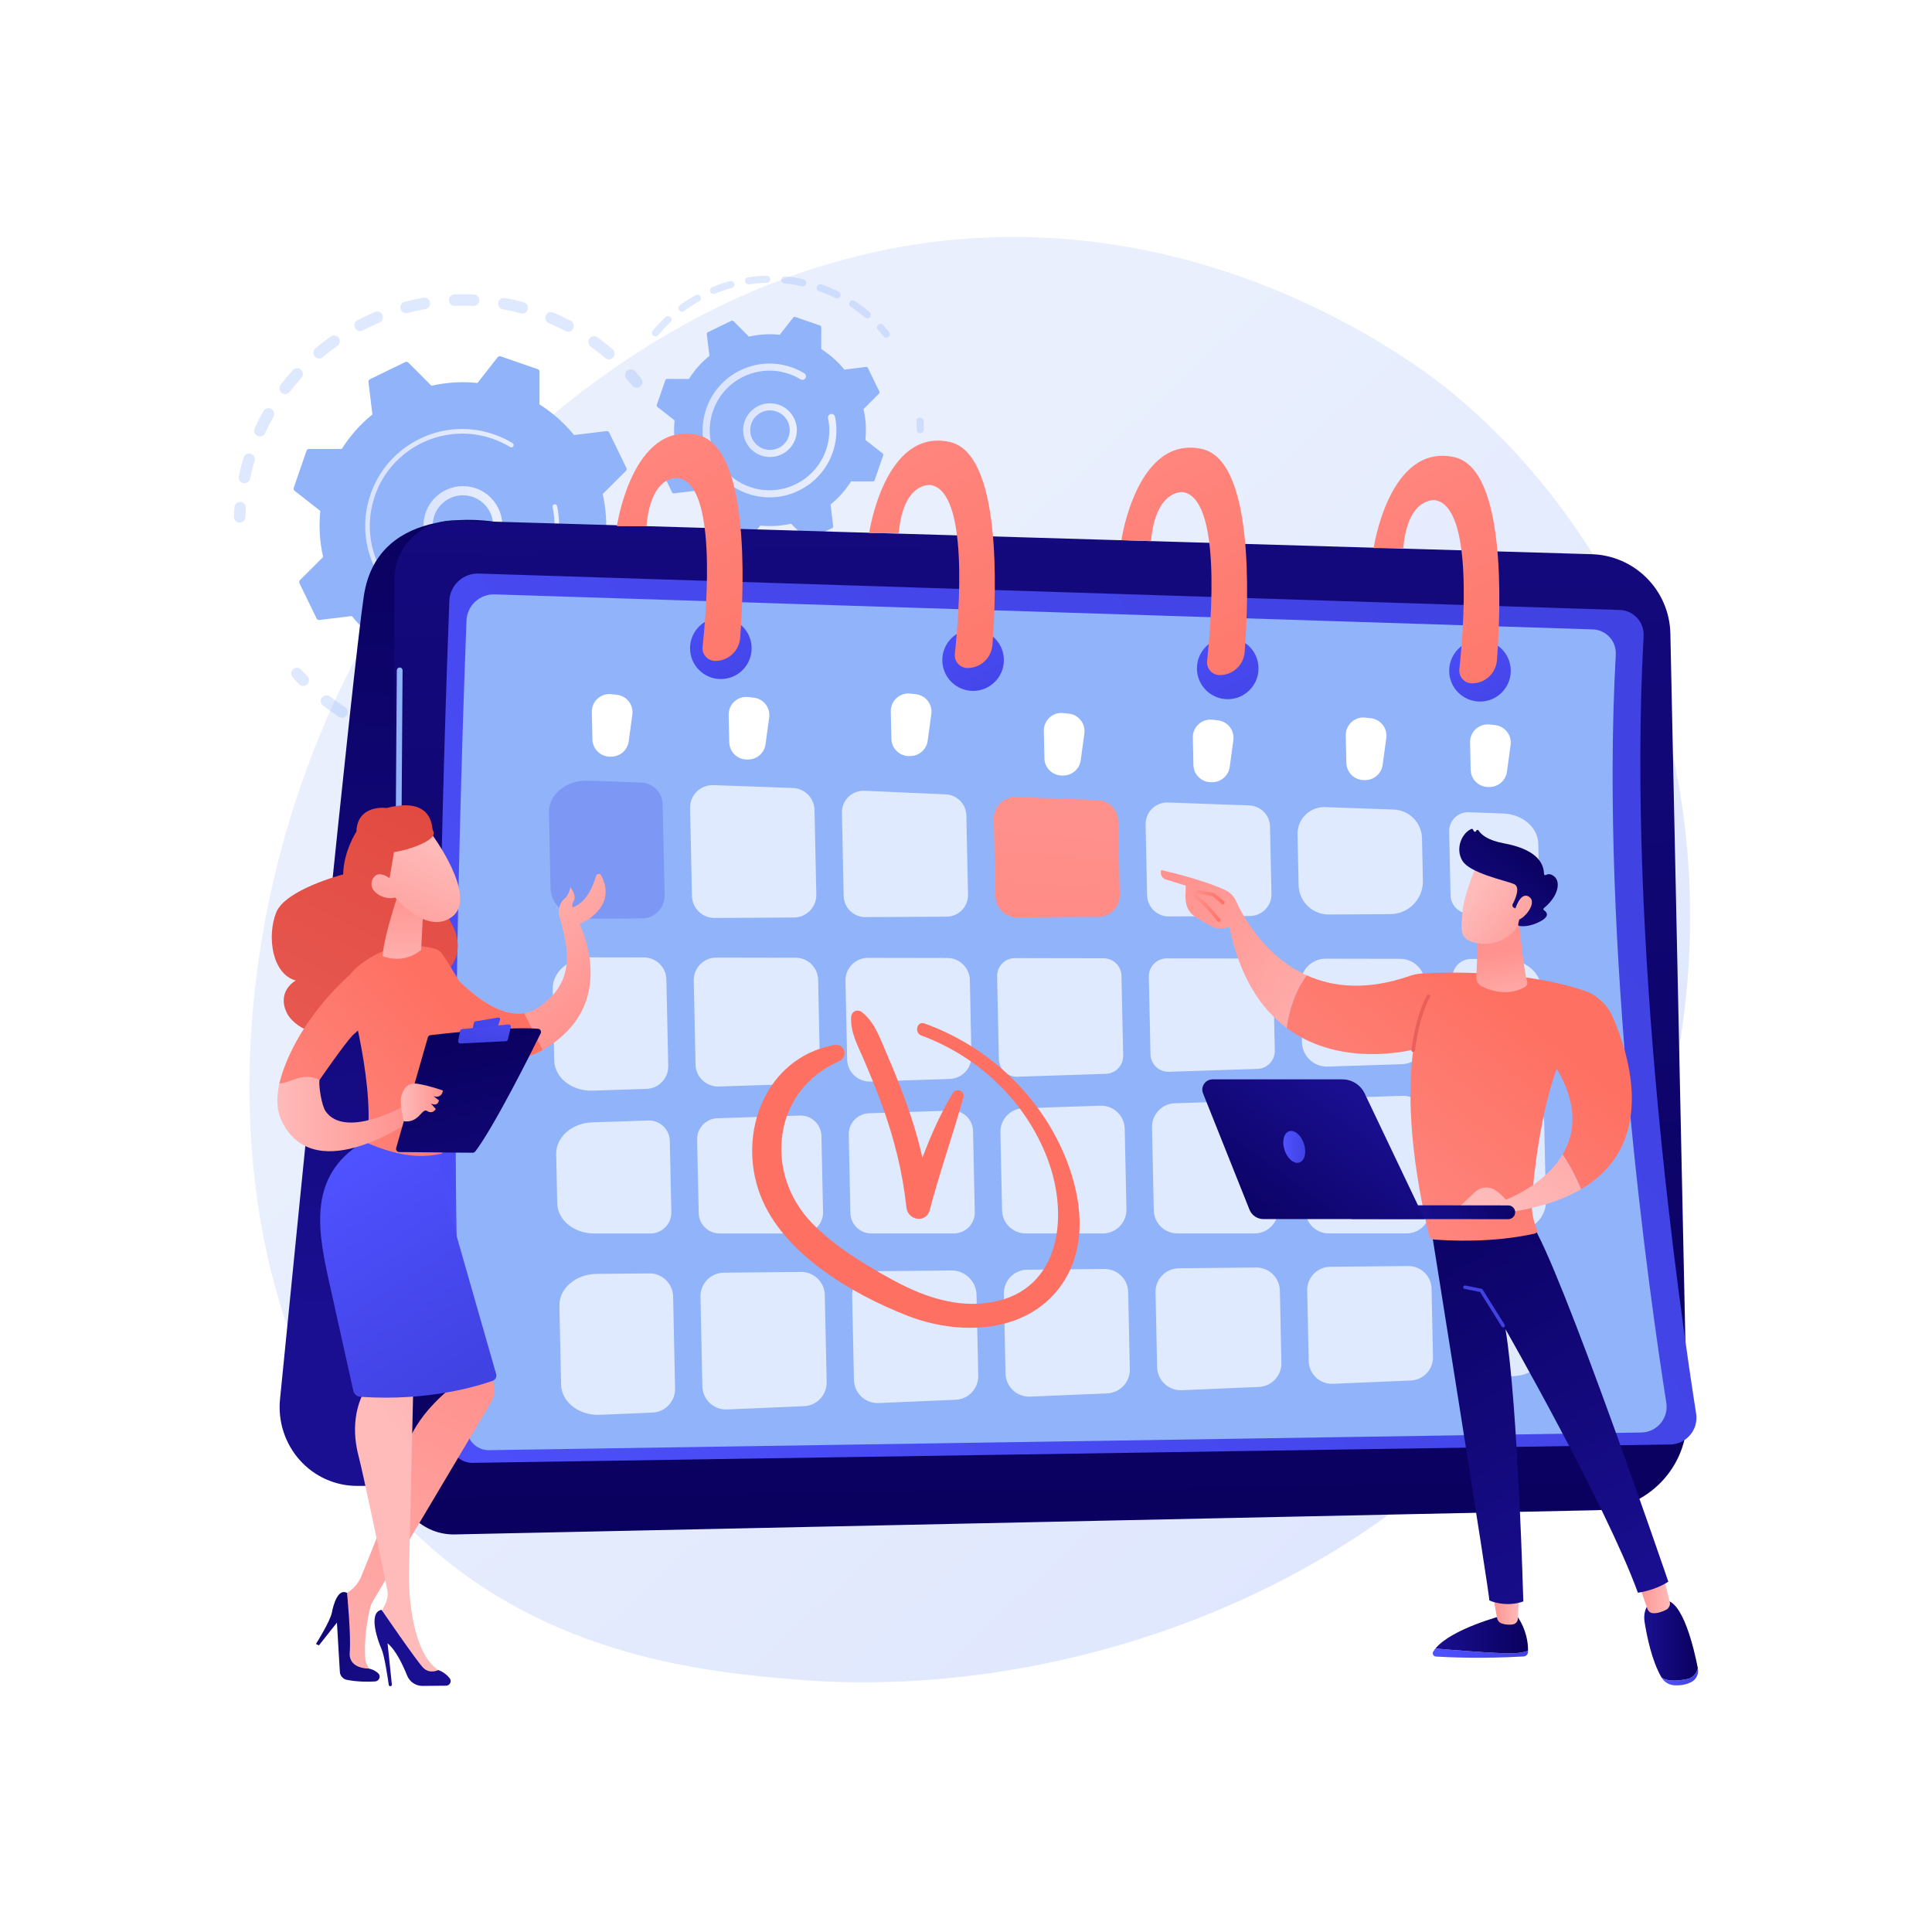 <svg xmlns="http://www.w3.org/2000/svg" xmlns:xlink="http://www.w3.org/1999/xlink" x="0px" y="0px" viewBox="0 0 3710 3710" style="enable-background:new 0 0 3710 3710;" xml:space="preserve"><g id="Background">	<g>		<g>			<rect style="fill:#FFFFFF;" width="3710" height="3710"></rect>		</g>	</g></g><g id="Illustration">	<g>		<linearGradient id="SVGID_1_" gradientUnits="userSpaceOnUse" x1="3413.727" y1="3591.402" x2="1374.11" y2="1389.911">			<stop offset="0" style="stop-color:#DAE3FE"></stop>			<stop offset="1" style="stop-color:#E9EFFD"></stop>		</linearGradient>		<path style="fill:url(#SVGID_1_);" d="M3129.493,2336.854c-280.258,655.071-1020.049,936.439-1599.687,888.465   c-158.265-13.099-476.697-39.454-725.331-274.579c-477.485-451.543-403.948-1395.394,53.142-1951.082   c58.864-71.561,466.31-551.012,1101.24-544.595c464.861,4.699,791.142,267.292,830.816,300.007   c50.119,41.327,160.663,139.532,260.29,295.329C3284.049,1416.467,3304.626,1927.5,3129.493,2336.854z"></path>		<g>			<g>				<g style="opacity:0.3;">					<path style="fill:#91B3FA;" d="M1319.035,1049.343c5.43,1.282,9.126,6.487,8.4,12.142c-1.584,12.368-3.731,24.852-6.378,37.102      c-1.288,5.96-7.162,9.749-13.121,8.461c-0.071-0.017-0.141-0.033-0.21-0.05c-5.838-1.378-9.522-7.184-8.25-13.073      c2.516-11.639,4.553-23.497,6.06-35.246c0.774-6.046,6.305-10.323,12.354-9.547      C1318.279,1049.182,1318.661,1049.255,1319.035,1049.343z M1296.245,1142.773c0.42,0.099,0.84,0.225,1.256,0.376      c5.728,2.088,8.68,8.425,6.592,14.153c-4.291,11.765-9.126,23.463-14.373,34.767c-2.567,5.531-9.102,7.926-14.661,5.369      c-5.53-2.568-7.929-9.134-5.365-14.66c4.987-10.746,9.58-21.858,13.655-33.04      C1285.286,1144.425,1290.876,1141.505,1296.245,1142.773z M1253.451,1228.861c1.196,0.282,2.365,0.771,3.457,1.476      c5.117,3.313,6.585,10.146,3.275,15.265c-6.784,10.494-14.112,20.824-21.779,30.702c-3.742,4.814-10.674,5.681-15.49,1.953      c-4.815-3.738-5.689-10.674-1.952-15.489c7.281-9.38,14.237-19.186,20.682-29.153      C1244.248,1229.587,1249.036,1227.819,1253.451,1228.861z M1192.468,1303.235c1.977,0.467,3.847,1.485,5.368,3.049      c4.25,4.37,4.15,11.36-0.221,15.61c-8.969,8.715-18.421,17.148-28.094,25.064c-4.718,3.853-11.669,3.16-15.534-1.554      c-3.86-4.717-3.164-11.673,1.554-15.534c9.187-7.516,18.167-15.525,26.686-23.81      C1185.035,1303.332,1188.92,1302.397,1192.468,1303.235z M1116.433,1362.141c2.772,0.655,5.29,2.375,6.888,4.998      c3.175,5.207,1.527,11.999-3.679,15.17c-10.651,6.492-21.732,12.622-32.932,18.21c-5.453,2.727-12.084,0.514-14.807-4.945      c-2.722-5.454-0.508-12.083,4.948-14.809c10.646-5.311,21.178-11.136,31.3-17.306      C1110.734,1361.885,1113.705,1361.496,1116.433,1362.141z M1029.267,1402.756c3.59,0.848,6.675,3.472,7.937,7.226      c1.943,5.78-1.165,12.038-6.943,13.983c-11.842,3.983-24.005,7.509-36.147,10.473c-5.926,1.446-11.896-2.184-13.343-8.108      c-1.447-5.919,2.183-11.894,8.105-13.341c11.538-2.818,23.092-6.165,34.345-9.95      C1025.248,1402.357,1027.33,1402.299,1029.267,1402.756z M629.545,1335.39c1.488,0.351,2.923,1.018,4.21,2.013      c9.381,7.257,19.206,14.202,29.201,20.638c5.125,3.301,6.605,10.132,3.304,15.255c-3.299,5.127-10.13,6.607-15.257,3.305      c-10.526-6.778-20.875-14.091-30.755-21.731c-4.823-3.731-5.708-10.665-1.977-15.486      C621.004,1335.846,625.461,1334.426,629.545,1335.39z M935.328,1423.032c4.457,1.052,7.962,4.831,8.446,9.641      c0.61,6.068-3.813,11.479-9.879,12.089c-12.433,1.251-25.072,1.976-37.566,2.154c-6.095,0.059-11.111-4.781-11.197-10.88      c-0.087-6.095,4.785-11.108,10.882-11.197c11.865-0.167,23.866-0.856,35.672-2.043      C932.941,1422.672,934.168,1422.758,935.328,1423.032z M711.758,1385.273c0.709,0.167,1.413,0.404,2.1,0.722      c10.774,4.976,21.907,9.549,33.086,13.602c5.732,2.08,8.694,8.411,6.617,14.141c-2.079,5.73-8.413,8.722-14.141,6.617      c-11.762-4.265-23.477-9.078-34.815-14.311c-5.535-2.556-7.952-9.117-5.396-14.65      C701.446,1386.547,706.755,1384.092,711.758,1385.273z M839.216,1421.816c5.422,1.28,9.116,6.472,8.403,12.121      c-0.763,6.049-6.285,10.332-12.335,9.573c-12.384-1.564-24.868-3.682-37.102-6.305c-0.076-0.013-0.154-0.032-0.23-0.05      c-5.829-1.376-9.512-7.168-8.254-13.052c1.277-5.964,7.143-9.762,13.106-8.483c11.622,2.487,23.479,4.498,35.246,5.982      C838.445,1421.656,838.836,1421.726,839.216,1421.816z"></path>					<path style="fill:#91B3FA;" d="M572.773,1282.612c2.115,0.499,4.107,1.625,5.669,3.367c3.8,4.238,7.753,8.463,11.746,12.569      c4.252,4.367,4.159,11.358-0.209,15.608c-4.367,4.254-11.362,4.167-15.61-0.212c-4.203-4.315-8.359-8.761-12.36-13.219      c-4.071-4.536-3.694-11.519,0.842-15.587C565.65,1282.627,569.374,1281.81,572.773,1282.612z"></path>				</g>				<g style="opacity:0.3;">					<path style="fill:#91B3FA;" d="M463.676,964.234c5.185,1.224,8.861,6.062,8.462,11.546c-0.416,5.675-0.72,11.456-0.901,17.177      c-0.194,6.095-5.291,10.878-11.384,10.684c-6.119-0.195-10.877-5.293-10.684-11.384c0.193-6.024,0.511-12.112,0.948-18.088      c0.445-6.08,5.735-10.648,11.815-10.205C462.529,964.008,463.112,964.101,463.676,964.234z"></path>					<path style="fill:#91B3FA;" d="M990.858,576.723c4.943,1.167,9.886,2.423,14.826,3.766c5.882,1.602,9.355,7.667,7.756,13.55      c-1.599,5.883-7.699,9.37-13.549,7.758c-11.401-3.1-22.902-5.73-34.315-7.84c-5.998-1.119-9.956-6.865-8.849-12.86      c1.109-5.999,6.868-9.96,12.863-8.851C976.649,573.55,983.805,575.058,990.858,576.723z M1060.745,599.589      c0.6,0.142,1.199,0.336,1.787,0.586c11.339,4.808,22.601,10.152,33.469,15.881c5.392,2.841,7.46,9.519,4.619,14.909      c-2.844,5.394-9.536,7.474-14.914,4.618c-10.323-5.441-21.022-10.514-31.796-15.087c-5.612-2.379-8.232-8.859-5.852-14.469      C1050.191,601.001,1055.607,598.376,1060.745,599.589z M911.871,565.673c5.065,1.196,8.726,5.857,8.479,11.244      c-0.28,6.093-5.443,10.802-11.534,10.525c-11.65-0.535-23.481-0.577-35.17-0.12c-6.093,0.227-11.223-4.511-11.46-10.601      c-0.236-6.094,4.511-11.225,10.603-11.462c12.308-0.479,24.77-0.434,37.039,0.127      C910.529,565.418,911.212,565.518,911.871,565.673z M1143.29,645.922c1.364,0.322,2.686,0.914,3.895,1.779      c9.996,7.176,19.806,14.866,29.156,22.856c4.634,3.96,5.18,10.926,1.22,15.56c-3.962,4.638-10.926,5.187-15.563,1.221      c-8.878-7.585-18.193-14.888-27.687-21.703c-4.954-3.553-6.085-10.453-2.53-15.404      C1134.467,646.489,1139.066,644.925,1143.29,645.922z M817.493,571.836c4.155,0.981,7.539,4.341,8.336,8.813      c1.069,6.003-2.932,11.735-8.935,12.804c-11.476,2.04-23.027,4.603-34.333,7.614c-5.891,1.569-11.94-1.933-13.508-7.828      c-1.567-5.89,1.936-11.935,7.827-13.504c11.903-3.171,24.064-5.869,36.148-8.019      C814.556,571.444,816.071,571.5,817.493,571.836z M726.751,598.56c3.321,0.784,6.234,3.093,7.654,6.481      c2.354,5.624-0.296,12.092-5.92,14.446c-10.785,4.516-21.505,9.539-31.862,14.928c-5.405,2.822-12.069,0.722-14.889-4.694      c-2.814-5.409-0.712-12.073,4.696-14.89c10.9-5.672,22.181-10.957,33.53-15.707C722.193,598.188,724.56,598.042,726.751,598.56      z M643.994,644.43c2.526,0.596,4.852,2.08,6.47,4.367c3.522,4.974,2.343,11.865-2.634,15.386      c-9.553,6.761-18.924,13.994-27.853,21.509c-4.663,3.923-11.623,3.33-15.553-1.341c-3.923-4.666-3.325-11.627,1.342-15.554      c9.398-7.905,19.26-15.523,29.311-22.636C637.767,644.258,641.018,643.727,643.994,644.43z M573.214,707.252      c1.75,0.413,3.422,1.26,4.852,2.55c4.525,4.085,4.88,11.063,0.795,15.588c-7.84,8.68-15.394,17.792-22.458,27.086      c-3.689,4.853-10.622,5.795-15.467,2.112c-4.855-3.689-5.799-10.616-2.11-15.469c7.439-9.79,15.396-19.386,23.648-28.524      C565.272,707.5,569.423,706.357,573.214,707.252z M517.932,784.11c0.984,0.232,1.952,0.607,2.878,1.127      c5.314,2.987,7.2,9.719,4.211,15.03c-5.717,10.17-11.076,20.717-15.927,31.356c-2.53,5.548-9.093,7.982-14.624,5.462      c-5.548-2.528-7.993-9.078-5.463-14.626c5.108-11.199,10.749-22.305,16.769-33.009      C508.244,785.062,513.266,783.008,517.932,784.11z M480.91,871.176c0.22,0.052,0.441,0.113,0.66,0.178      c5.836,1.759,9.143,7.918,7.382,13.754c-2.484,8.24-4.742,16.651-6.716,25.012c-0.714,3.026-1.392,6.056-2.037,9.08      c-1.273,5.964-7.138,9.768-13.099,8.493c-6.062-1.17-9.764-7.135-8.494-13.095c0.679-3.185,1.392-6.366,2.144-9.551      c2.076-8.792,4.454-17.646,7.066-26.311C469.508,873.119,475.277,869.846,480.91,871.176z"></path>					<path style="fill:#91B3FA;" d="M1213.774,709.496c2.136,0.504,4.141,1.647,5.709,3.408c3.969,4.468,7.919,9.104,11.739,13.781      c3.859,4.722,3.159,11.676-1.563,15.532c-4.723,3.856-11.672,3.164-15.532-1.562c-3.63-4.442-7.382-8.845-11.149-13.089      c-4.049-4.554-3.638-11.532,0.92-15.582C1206.693,709.503,1210.396,708.699,1213.774,709.496z"></path>				</g>				<g>					<path style="fill:#91B3FA;" d="M1169.857,830.687c-0.962-1.979-3.075-3.13-5.26-2.866l-62.339,7.551      c-18.5-22.753-40.762-42.72-66.284-58.825l0.046-62.753c0.002-2.202-1.394-4.161-3.474-4.88l-71.188-24.607      c-2.081-0.719-4.388-0.038-5.746,1.693l-38.716,49.388c-30.02-3.093-59.86-1.136-88.462,5.336l-44.37-44.436      c-1.555-1.557-3.927-1.957-5.906-0.994l-67.737,32.938c-1.981,0.963-3.131,3.076-2.866,5.26l7.551,62.338      c-22.753,18.5-42.72,40.763-58.824,66.285l-62.755-0.046c-2.201-0.002-4.16,1.393-4.88,3.473l-24.607,71.189      c-0.719,2.08-0.039,4.388,1.694,5.745l49.388,38.716c-3.094,30.02-1.138,59.859,5.336,88.461l-44.436,44.37      c-1.556,1.555-1.956,3.927-0.994,5.906l32.939,67.737c0.962,1.981,3.075,3.131,5.26,2.866l62.339-7.552      c18.499,22.754,40.762,42.721,66.284,58.825l-0.047,62.755c-0.001,2.2,1.393,4.16,3.473,4.88l71.19,24.606      c2.08,0.72,4.387,0.04,5.746-1.693l38.716-49.388c30.02,3.095,59.86,1.137,88.462-5.336l44.369,44.435      c1.555,1.558,3.928,1.957,5.907,0.995l67.737-32.939c1.979-0.962,3.13-3.075,2.866-5.26l-7.551-62.338      c22.753-18.5,42.72-40.763,58.824-66.285l62.755,0.046c2.2,0.002,4.161-1.393,4.879-3.474l24.607-71.188      c0.719-2.081,0.04-4.388-1.693-5.746l-49.388-38.716c3.094-30.019,1.136-59.859-5.336-88.461l44.435-44.37      c1.558-1.555,1.957-3.927,0.995-5.907L1169.857,830.687z"></path>											<linearGradient id="SVGID_00000181075319006382319010000016375208393439193256_" gradientUnits="userSpaceOnUse" x1="813.193" y1="1009.178" x2="964.626" y2="1009.178">						<stop offset="0" style="stop-color:#DAE3FE"></stop>						<stop offset="1" style="stop-color:#E9EFFD"></stop>					</linearGradient>					<path style="fill:url(#SVGID_00000181075319006382319010000016375208393439193256_);" d="M906.358,935.498      c35.919,8.48,61.232,42.302,57.989,80.145c-3.567,41.598-40.307,72.533-81.902,68.969      c-20.153-1.723-38.423-11.198-51.446-26.665c-13.027-15.468-19.251-35.085-17.522-55.234      c3.567-41.598,40.307-72.533,81.901-68.969C899.128,934.066,902.797,934.657,906.358,935.498z M875.451,1065.656      c2.774,0.655,5.61,1.112,8.502,1.36c31.89,2.735,60.061-20.99,62.796-52.878c2.734-31.892-20.978-60.073-52.88-62.798      c-31.89-2.735-60.061,20.99-62.795,52.878c-1.324,15.452,3.446,30.49,13.434,42.352      C852.627,1056.208,863.405,1062.811,875.451,1065.656z"></path>											<linearGradient id="SVGID_00000181784779198664090000000007607159023875963802_" gradientUnits="userSpaceOnUse" x1="701.273" y1="1009.953" x2="1073.728" y2="1009.953">						<stop offset="0" style="stop-color:#DAE3FE"></stop>						<stop offset="1" style="stop-color:#E9EFFD"></stop>					</linearGradient>					<path style="fill:url(#SVGID_00000181784779198664090000000007607159023875963802_);" d="M929.978,828.716      c6.169,1.456,12.301,3.232,18.373,5.33l0,0c1.911,0.66,3.813,1.352,5.703,2.073c9.317,3.56,18.336,7.855,26.917,12.819      c0.117,0.068,0.234,0.135,0.351,0.202c0.331,0.193,0.662,0.387,0.992,0.584c0.644,0.378,1.284,0.764,1.922,1.149      c1.678,1.016,2.437,2.972,2.011,4.786c-0.104,0.44-0.279,0.873-0.526,1.28c-1.264,2.085-3.979,2.742-6.064,1.484      c-10.73-6.508-22.232-11.9-34.19-16.029c-59.388-20.539-122.388-7.553-168.312,28.87      c-25.546,20.256-45.807,47.766-57.223,80.799c-2.003,5.792-3.699,11.643-5.086,17.527c-9.345,39.6-4.823,80.867,13.211,117.95      c20.713,42.599,56.777,74.582,101.543,90.055c92.46,31.948,193.594-17.257,225.535-109.669      c1.97-5.698,3.644-11.475,5.018-17.304c5.959-25.261,6.325-51.545,0.979-76.967c-0.138-0.657-0.123-1.309,0.024-1.922      c0.38-1.612,1.659-2.944,3.389-3.307c2.389-0.495,4.73,1.019,5.23,3.414c5.613,26.69,5.231,54.287-1.025,80.807      c-1.442,6.119-3.199,12.182-5.265,18.163c-33.536,97.025-139.778,148.658-236.768,115.135      c-46.999-16.245-84.855-49.821-106.6-94.541c-18.934-38.931-23.679-82.253-13.871-123.826      c1.458-6.177,3.239-12.319,5.338-18.398c16.247-47,49.822-84.859,94.54-106.605      C845.063,823.639,888.397,818.899,929.978,828.716z"></path>				</g>			</g>			<g>				<g style="opacity:0.3;">					<path style="fill:#91B3FA;" d="M1768.208,801.826c2.87,0.678,5.073,3.175,5.238,6.271c0.311,5.779,0.451,11.648,0.415,17.441      c-0.024,3.764-3.092,6.795-6.861,6.775c-3.771-0.008-6.798-3.096-6.775-6.861c0.035-5.52-0.099-11.113-0.394-16.629      c-0.204-3.756,2.682-6.967,6.442-7.174C1766.94,801.616,1767.589,801.68,1768.208,801.826z"></path>					<path style="fill:#91B3FA;" d="M1766.202,854.235c3.363,0.794,5.645,4.022,5.186,7.518c-1.293,9.882-3.11,19.811-5.399,29.505      c-0.482,2.041-0.989,4.083-1.515,6.128c-0.947,3.648-4.827,5.654-8.309,4.9c-3.646-0.943-5.836-4.662-4.898-8.305      c0.505-1.954,0.991-3.906,1.451-5.856c2.183-9.247,3.916-18.717,5.152-28.139c0.488-3.736,3.91-6.363,7.644-5.878      C1765.749,854.142,1765.979,854.183,1766.202,854.235z M1748.482,922.774c0.314,0.074,0.63,0.169,0.937,0.289      c3.505,1.382,5.229,5.34,3.85,8.845c-4.42,11.244-9.578,22.313-15.329,32.893c-1.797,3.311-5.952,4.519-9.246,2.736      c-3.31-1.801-4.533-5.934-2.736-9.245c5.486-10.096,10.404-20.654,14.622-31.377      C1741.837,923.723,1745.235,922.008,1748.482,922.774z M1714.67,984.969c0.842,0.199,1.659,0.563,2.406,1.095      c3.06,2.193,3.757,6.456,1.564,9.516c-7.034,9.799-14.756,19.271-22.959,28.136c-2.559,2.769-6.861,2.937-9.635,0.373      c-2.763-2.554-2.931-6.87-0.377-9.632c7.821-8.456,15.186-17.479,21.891-26.828      C1709.221,985.317,1712.061,984.353,1714.67,984.969z M1666.601,1036.95c1.374,0.324,2.656,1.078,3.639,2.234      c2.427,2.878,2.064,7.184-0.815,9.611c-9.239,7.793-19.038,15.078-29.136,21.656c-3.156,2.053-7.38,1.151-9.432-1.994      c-2.057-3.153-1.166-7.376,1.992-9.435c9.624-6.266,18.976-13.219,27.783-20.649      C1662.348,1036.924,1664.569,1036.47,1666.601,1036.95z M1607.296,1075.613c1.918,0.453,3.627,1.732,4.562,3.642      c1.654,3.38,0.253,7.462-3.128,9.12c-10.843,5.301-22.115,9.987-33.504,13.92c-3.563,1.239-7.443-0.656-8.671-4.216      c-1.229-3.56,0.66-7.444,4.216-8.671c10.868-3.756,21.62-8.223,31.965-13.285      C1604.209,1075.403,1605.815,1075.263,1607.296,1075.613z M1540.412,1098.707c2.485,0.587,4.538,2.557,5.106,5.222      c0.783,3.681-1.57,7.298-5.251,8.084c-11.805,2.508-23.88,4.303-35.882,5.328c-3.763,0.309-7.052-2.466-7.375-6.215      c-0.322-3.75,2.462-7.053,6.211-7.372c11.447-0.978,22.954-2.688,34.208-5.079      C1538.45,1098.456,1539.463,1098.483,1540.412,1098.707z M1469.931,1104.746c3.11,0.734,5.369,3.586,5.24,6.895      c-0.146,3.763-3.314,6.695-7.078,6.552c-12.02-0.464-24.168-1.69-36.111-3.641c-3.713-0.671-6.238-4.121-5.627-7.834      c0.607-3.715,4.112-6.234,7.828-5.629c11.391,1.868,22.977,3.036,34.438,3.478      C1469.073,1104.584,1469.51,1104.647,1469.931,1104.746z M1366.709,1081.266c0.382,0.09,0.767,0.215,1.142,0.379      c9.126,3.94,18.628,7.449,28.244,10.431c1.454,0.46,2.887,0.894,4.322,1.308c3.616,1.059,5.692,4.839,4.637,8.455      c-1.051,3.625-4.889,5.797-8.453,4.641c-1.529-0.45-3.053-0.906-4.577-1.388c-10.046-3.118-20.007-6.796-29.577-10.93      c-3.458-1.494-5.05-5.503-3.556-8.96C1360.22,1082.121,1363.55,1080.52,1366.709,1081.266z"></path>				</g>				<g style="opacity:0.3;">					<path style="fill:#91B3FA;" d="M1543.082,536.372c3.622,0.855,5.895,4.471,5.085,8.117c-0.816,3.673-4.46,5.994-8.134,5.174      c-11.066-2.462-22.375-4.27-33.616-5.371c-3.72-0.399-6.491-3.701-6.122-7.452c0.368-3.751,3.707-6.486,7.452-6.122      c11.787,1.162,23.644,3.051,35.244,5.632C1543.02,536.357,1543.053,536.365,1543.082,536.372z M1576.614,545.978      c0.24,0.057,0.473,0.126,0.71,0.209c11.196,3.943,22.265,8.609,32.9,13.863c3.375,1.672,4.76,5.755,3.091,9.131      c-1.667,3.383-5.772,4.747-9.132,3.098c-10.148-5.016-20.711-9.466-31.393-13.233c-3.551-1.249-5.415-5.144-4.164-8.693      C1569.798,547.03,1573.27,545.188,1576.614,545.978z M1473.797,529.592c2.942,0.695,5.166,3.299,5.246,6.465      c0.095,3.758-2.878,6.887-6.643,6.983c-11.34,0.292-22.753,1.271-33.931,2.922c-3.735,0.534-7.191-2.026-7.737-5.754      c-0.551-3.722,2.026-7.191,5.751-7.741c11.717-1.729,23.685-2.755,35.57-3.055      C1472.656,529.398,1473.239,529.46,1473.797,529.592z M1639.042,576.876c0.754,0.178,1.492,0.489,2.179,0.938      c9.926,6.523,19.548,13.728,28.594,21.412c2.872,2.436,3.221,6.74,0.785,9.612c-2.433,2.86-6.737,3.212-9.608,0.782      c-8.628-7.325-17.8-14.19-27.263-20.413c-3.145-2.069-4.02-6.298-1.951-9.443      C1633.395,577.308,1636.333,576.237,1639.042,576.876z M1404.933,539.762c2.349,0.555,4.332,2.343,5.013,4.83      c1,3.636-1.138,7.386-4.767,8.384c-10.911,2.993-21.75,6.687-32.223,10.987c-3.489,1.434-7.469-0.238-8.897-3.722      c-1.428-3.484,0.238-7.469,3.722-8.897c10.982-4.502,22.348-8.379,33.786-11.521      C1402.707,539.51,1403.861,539.509,1404.933,539.762z M1340.517,566.155c1.798,0.425,3.416,1.573,4.388,3.308      c1.838,3.286,0.665,7.443-2.622,9.28c-9.9,5.538-19.549,11.722-28.677,18.379c-3.046,2.222-7.313,1.55-9.527-1.49      c-2.22-3.042-1.552-7.303,1.488-9.521c9.571-6.983,19.685-13.468,30.058-19.27      C1337.173,565.975,1338.916,565.777,1340.517,566.155z M1284.273,607.224c1.263,0.298,2.456,0.956,3.408,1.981      c2.573,2.749,2.426,7.065-0.325,9.638c-8.288,7.737-16.17,16.057-23.426,24.722c-2.417,2.878-6.719,3.264-9.603,0.845      c-2.887-2.419-3.268-6.716-0.848-9.606c7.61-9.081,15.876-17.809,24.566-25.93      C1279.778,607.256,1282.129,606.717,1284.273,607.224z"></path>					<path style="fill:#91B3FA;" d="M1692.368,622.173c1.28,0.302,2.485,0.977,3.444,2.017c3.953,4.292,7.795,8.723,11.426,13.164      c2.38,2.916,1.95,7.213-0.965,9.596c-2.917,2.369-7.208,1.944-9.596-0.966c-3.46-4.238-7.128-8.463-10.898-12.561      c-2.551-2.77-2.37-7.086,0.4-9.633C1687.907,622.201,1690.239,621.671,1692.368,622.173z"></path>				</g>				<g>					<path style="fill:#91B3FA;" d="M1666.613,706.593c-0.644-1.324-2.057-2.095-3.519-1.917l-41.714,5.053      c-12.379-15.225-27.276-28.586-44.354-39.363l0.031-41.992c0.002-1.473-0.932-2.784-2.324-3.265l-47.636-16.466      c-1.393-0.481-2.936-0.026-3.845,1.133l-25.906,33.048c-20.088-2.07-40.055-0.761-59.195,3.57l-29.69-29.734      c-1.041-1.042-2.628-1.309-3.953-0.665l-45.327,22.041c-1.325,0.645-2.095,2.058-1.918,3.52l5.053,41.714      c-15.226,12.379-28.587,27.276-39.363,44.355l-41.992-0.031c-1.473-0.001-2.784,0.932-3.266,2.324l-16.466,47.637      c-0.481,1.392-0.026,2.937,1.133,3.844l33.048,25.907c-2.071,20.088-0.761,40.055,3.571,59.194l-29.735,29.691      c-1.042,1.04-1.309,2.628-0.665,3.952l22.041,45.327c0.643,1.325,2.058,2.094,3.519,1.917l41.715-5.054      c12.378,15.226,27.276,28.586,44.354,39.363l-0.031,41.993c-0.001,1.472,0.932,2.784,2.324,3.265l47.637,16.466      c1.392,0.481,2.935,0.026,3.844-1.133l25.906-33.048c20.088,2.071,40.056,0.761,59.195-3.57l29.689,29.734      c1.041,1.043,2.629,1.31,3.953,0.666l45.327-22.041c1.324-0.644,2.095-2.057,1.918-3.52l-5.052-41.714      c15.226-12.379,28.586-27.276,39.362-44.355l41.993,0.032c1.472,0.001,2.784-0.932,3.264-2.325l16.466-47.635      c0.481-1.393,0.026-2.936-1.133-3.845l-33.048-25.907c2.07-20.088,0.761-40.055-3.57-59.194l29.734-29.691      c1.042-1.041,1.309-2.628,0.666-3.953L1666.613,706.593z"></path>											<linearGradient id="SVGID_00000130612492101282242190000006484235862885450913_" gradientUnits="userSpaceOnUse" x1="1427.044" y1="826.03" x2="1530.192" y2="826.03">						<stop offset="0" style="stop-color:#DAE3FE"></stop>						<stop offset="1" style="stop-color:#E9EFFD"></stop>					</linearGradient>					<path style="fill:url(#SVGID_00000130612492101282242190000006484235862885450913_);" d="M1490.575,775.856      c10.704,2.527,20.28,8.393,27.493,16.958c8.872,10.537,13.11,23.9,11.932,37.625c-2.425,28.325-27.449,49.399-55.784,46.978      c-28.367-2.483-49.41-27.462-46.98-55.792c1.175-13.727,7.627-26.173,18.163-35.042c10.537-8.876,23.901-13.116,37.629-11.934      C1485.59,774.871,1488.115,775.275,1490.575,775.856z M1469.879,862.951c1.786,0.422,3.621,0.717,5.501,0.881      c20.842,1.781,39.248-13.72,41.035-34.561c0.864-10.092-2.25-19.926-8.777-27.672c-6.53-7.753-15.684-12.487-25.78-13.366l0,0      c-10.095-0.865-19.927,2.253-27.676,8.777c-7.753,6.53-12.498,15.685-13.363,25.784      C1439.193,841.75,1451.88,858.701,1469.879,862.951z"></path>											<linearGradient id="SVGID_00000054229930792634599340000001952534097694770867_" gradientUnits="userSpaceOnUse" x1="1349.194" y1="826.612" x2="1606.152" y2="826.612">						<stop offset="0" style="stop-color:#DAE3FE"></stop>						<stop offset="1" style="stop-color:#E9EFFD"></stop>					</linearGradient>					<path style="fill:url(#SVGID_00000054229930792634599340000001952534097694770867_);" d="M1507.112,701.551      c4.199,0.991,8.38,2.205,12.543,3.639c8.264,2.854,16.247,6.552,23.744,11.003c0.335,0.203,0.671,0.405,1.006,0.607      c2.592,1.57,3.764,4.589,3.106,7.39c-0.161,0.68-0.431,1.348-0.812,1.976c-1.951,3.22-6.143,4.228-9.363,2.291      c-6.96-4.223-14.407-7.711-22.131-10.377l-0.003-0.001c-0.423-0.148-0.851-0.289-1.274-0.43      c-18.338-6.143-37.512-7.481-56.064-4.199c-10.07,1.782-19.961,4.934-29.435,9.436c-0.077,0.036-0.154,0.073-0.231,0.109      c-0.236,0.116-0.47,0.224-0.703,0.34c-27.575,13.412-48.282,36.757-58.298,65.738c-1.299,3.75-2.395,7.535-3.294,11.345      c-6.049,25.636-3.12,52.351,8.553,76.363c13.412,27.576,36.759,48.276,65.737,58.292c28.965,9.999,60.13,8.148,87.708-5.256      c27.575-13.411,48.281-36.756,58.298-65.738c1.277-3.687,2.359-7.427,3.249-11.198c3.858-16.357,4.095-33.37,0.633-49.826      c-0.212-1.015-0.19-2.022,0.036-2.967c0.587-2.488,2.561-4.547,5.232-5.107c3.687-0.765,7.3,1.58,8.077,5.273      c3.872,18.414,3.609,37.452-0.704,55.747c-0.997,4.225-2.207,8.407-3.632,12.531c-11.21,32.428-34.373,58.546-65.229,73.549      c-30.851,14.998-65.688,17.118-98.121,5.883c-32.426-11.206-58.544-34.366-73.544-65.224      c-13.064-26.858-16.338-56.747-9.57-85.429c1.005-4.257,2.232-8.497,3.68-12.69      C1378.008,721.847,1443.808,686.606,1507.112,701.551z"></path>				</g>			</g>		</g>		<g>							<linearGradient id="SVGID_00000084528841481522705440000013166103474478164404_" gradientUnits="userSpaceOnUse" x1="-1297.824" y1="901.095" x2="-1342.156" y2="2551.586" gradientTransform="matrix(-1 0 0 1 -579.859 0)">				<stop offset="0" style="stop-color:#09005D"></stop>				<stop offset="1" style="stop-color:#1A0F91"></stop>			</linearGradient>			<path style="fill:url(#SVGID_00000084528841481522705440000013166103474478164404_);" d="M537.71,2686.966    c39.749-400.946,139.22-1396.789,160.935-1542.345c27.293-182.942,251.469-142.567,251.469-142.567l48.005,1851.296H685.55    c-42.007,0-82.068-18.109-110.222-49.859C547.173,2771.741,533.49,2729.53,537.71,2686.966z"></path>							<linearGradient id="SVGID_00000151542862969138515860000004885853892858373297_" gradientUnits="userSpaceOnUse" x1="2004.134" y1="3014.685" x2="1959.343" y2="-173.454">				<stop offset="0" style="stop-color:#09005D"></stop>				<stop offset="1" style="stop-color:#1A0F91"></stop>			</linearGradient>			<path style="fill:url(#SVGID_00000151542862969138515860000004885853892858373297_);" d="M3066.498,2900.018    c97.606-2.071,175.051-82.876,172.981-180.482l-31.88-1502.94c-1.759-82.915-68.187-149.907-151.085-152.368L875.179,999.513    c-64.871-1.926-118.448,50.245-118.251,115.144l5.232,1723.222c0.185,60.981,50.356,109.949,111.325,108.656L3066.498,2900.018z"></path>			<g>									<linearGradient id="SVGID_00000013883901848563719200000005537885014733621434_" gradientUnits="userSpaceOnUse" x1="-4617.474" y1="3168.547" x2="-2864.101" y2="581.705" gradientTransform="matrix(-0.021 -1 -1 0.021 3411.333 -1525.996)">					<stop offset="0" style="stop-color:#4F52FF"></stop>					<stop offset="1" style="stop-color:#4042E2"></stop>				</linearGradient>				<path style="fill:url(#SVGID_00000013883901848563719200000005537885014733621434_);" d="M3207.078,2773.852     c31.232-0.481,54.819-28.455,49.967-59.314c-32.187-204.649-133.238-908.587-100.822-1493.059     c1.477-26.653-19.175-49.319-45.856-50.169l-2191.16-69.898c-30.044-0.961-55.221,22.501-56.36,52.541     c-9.317,245.722-44.024,1257.619,1.384,1617.322c2.763,21.894,21.589,38.156,43.654,37.817L3207.078,2773.852z"></path>				<path style="fill:#91B3FA;" d="M3151.717,2750.839c30.057-0.459,52.757-27.382,48.086-57.077     c-30.973-196.944-128.22-874.376-97.026-1436.838c1.423-25.65-18.451-47.463-44.127-48.282l-2108.651-67.266     c-28.914-0.921-53.143,21.655-54.238,50.563c-8.968,236.471-42.367,1210.264,1.331,1556.423     c2.659,21.067,20.777,36.717,42.008,36.392L3151.717,2750.839z"></path>			</g>			<path style="opacity:0.72;fill:#FFFFFF;" d="M1855.688,1565.985l3.22,151.864c0.493,23.18-18.094,42.273-41.277,42.403    l-155.769,0.879c-22.679,0.129-41.266-17.965-41.747-40.641l-3.387-159.656c-0.508-23.998,19.374-43.427,43.354-42.362    l155.932,6.913C1837.868,1526.354,1855.224,1544.113,1855.688,1565.985z"></path>			<path style="opacity:0.72;fill:#FFFFFF;" d="M2400.289,1758.974l-155.767,0.882c-22.68,0.126-41.266-17.968-41.748-40.644    l-2.881-135.792c-0.506-23.859,19.155-43.234,43.005-42.376l155.904,5.599c21.997,0.789,39.556,18.607,40.022,40.614    l2.743,129.313C2442.059,1739.751,2423.475,1758.843,2400.289,1758.974z"></path>			<path style="opacity:0.72;fill:#FFFFFF;" d="M2263.813,2435.422l148.172-1.435c24.822-0.243,45.216,19.531,45.743,44.349    l2.943,138.759c0.522,24.647-18.754,45.191-43.386,46.233l-148.07,6.269c-25.378,1.074-46.68-18.918-47.219-44.313    l-3.048-143.589C2218.414,2456.472,2238.582,2435.668,2263.813,2435.422z"></path>			<path style="opacity:0.72;fill:#FFFFFF;" d="M2513.094,2613.754l-2.879-135.67c-0.527-24.792,19.3-45.237,44.094-45.479    l149.727-1.451c24.396-0.236,44.441,19.199,44.959,43.589l2.773,130.79c0.514,24.224-18.434,44.415-42.643,45.441l-149.622,6.333    C2534.562,2658.363,2513.623,2638.713,2513.094,2613.754z"></path>			<path style="opacity:0.72;fill:#FFFFFF;" d="M2500.101,2001.26l-2.362-111.371c-0.571-26.895,21.102-48.991,48.002-48.943    l142.979,0.258c26.039,0.047,47.278,20.877,47.83,46.912l2.259,106.435c0.557,26.248-20.109,48.058-46.349,48.918l-142.874,4.675    C2522.916,2049.018,2500.667,2027.937,2500.101,2001.26z"></path>			<path style="opacity:0.72;fill:#FFFFFF;" d="M2506.966,2324.904l-3.612-170.346c-0.52-24.39,18.684-44.657,43.069-45.457    l146.223-4.784c26.672-0.874,48.92,20.204,49.486,46.884l3.645,171.796c0.529,24.96-19.558,45.478-44.522,45.481l-149.757,0.016    C2527.268,2368.499,2507.48,2349.128,2506.966,2324.904z"></path>							<linearGradient id="SVGID_00000021831568511717978390000004340678516622979973_" gradientUnits="userSpaceOnUse" x1="2039.375" y1="1511.349" x2="1943.021" y2="2794.369">				<stop offset="0" style="stop-color:#FF928E"></stop>				<stop offset="1" style="stop-color:#FE7062"></stop>			</linearGradient>			<path style="fill:url(#SVGID_00000021831568511717978390000004340678516622979973_);" d="M2108.98,1760.621l-155.766,0.878    c-22.679,0.129-41.266-17.965-41.747-40.641l-3.136-147.911c-0.507-23.858,19.155-43.232,43.003-42.376l155.903,5.599    c21.996,0.791,39.556,18.61,40.022,40.617l3,141.43C2150.75,1741.398,2132.164,1760.49,2108.98,1760.621z"></path>			<path style="opacity:0.72;fill:#FFFFFF;" d="M2215.608,2324.177l-3.381-159.321c-0.526-24.815,19.012-45.437,43.821-46.249    l148.099-4.848c25.216-0.826,46.251,19.104,46.786,44.328l3.483,164.151c0.539,25.394-19.898,46.27-45.298,46.274l-148.203,0.017    C2236.261,2368.53,2216.13,2348.824,2215.608,2324.177z"></path>			<path style="opacity:0.72;fill:#FFFFFF;" d="M1949.159,1839.869l170.102,0.308c18.674,0.032,33.903,14.969,34.3,33.638    l3.249,153.195c0.398,18.825-14.42,34.463-33.237,35.079l-169.978,5.562c-19.125,0.628-35.08-14.488-35.484-33.618    l-3.374-159.069C1914.327,1855.679,1929.867,1839.833,1949.159,1839.869z"></path>			<path style="opacity:0.72;fill:#FFFFFF;" d="M1862.388,1881.913l3.096,145.9c0.502,23.658-18.124,43.315-41.773,44.088    l-152.335,4.986c-24.037,0.786-44.088-18.209-44.599-42.254l-3.207-151.164c-0.514-24.24,19.018-44.156,43.263-44.112    l152.447,0.276C1842.751,1839.677,1861.892,1858.449,1862.388,1881.913z"></path>			<path style="opacity:0.72;fill:#FFFFFF;" d="M2414.715,2052.558l-169.981,5.564c-19.125,0.626-35.078-14.49-35.483-33.62    l-3.161-149.012c-0.41-19.286,15.132-35.131,34.422-35.096l170.105,0.306c18.673,0.035,33.902,14.972,34.299,33.64l3.035,143.14    C2448.349,2036.303,2433.532,2051.943,2414.715,2052.558z"></path>			<path style="opacity:0.72;fill:#FFFFFF;" d="M1964.908,2128.136l148.098-4.848c25.215-0.825,46.25,19.103,46.785,44.327    l3.28,154.653c0.539,25.394-19.899,46.272-45.297,46.274l-148.202,0.018c-24.654,0.003-44.785-19.704-45.307-44.352    l-3.179-149.823C1920.562,2149.569,1940.098,2128.947,1964.908,2128.136z"></path>			<path style="opacity:0.72;fill:#FFFFFF;" d="M1668.642,2137.834l158.468-5.187c22.329-0.733,40.956,16.917,41.429,39.254    l3.303,155.698c0.477,22.488-17.621,40.975-40.113,40.977l-158.578,0.018c-21.83,0.004-39.661-17.45-40.123-39.276l-3.194-150.53    C1629.371,2156.813,1646.671,2138.552,1668.642,2137.834z"></path>			<path style="opacity:0.72;fill:#FFFFFF;" d="M2669.814,1755.439l-118.226,0.667c-31.445,0.177-57.217-24.909-57.882-56.349    l-2.07-97.538c-0.626-29.472,23.663-53.405,53.122-52.347l131.573,4.724c29.851,1.072,53.682,25.255,54.314,55.121l1.729,81.457    C2733.118,1726.304,2704.951,1755.24,2669.814,1755.439z"></path>			<path style="opacity:0.72;fill:#FFFFFF;" d="M2801.573,2478.69c-0.566-26.68,20.767-48.684,47.451-48.942l51.502-0.5    c39.141-0.381,71.146,25.49,71.836,58.073l2,94.288c0.685,32.315-29.699,59.393-68.485,61.035l-55.292,2.34    c-24.941,1.057-45.881-18.591-46.409-43.551L2801.573,2478.69z"></path>			<path style="opacity:0.72;fill:#FFFFFF;" d="M1145.527,2446.271l101.284-0.982c24.843-0.239,45.254,19.551,45.78,44.387    l3.748,176.67c0.524,24.667-18.771,45.23-43.421,46.273l-100.824,4.267c-40.202,1.702-73.929-24.507-74.639-58l-3.215-151.508    C1073.537,2474.156,1105.613,2446.659,1145.527,2446.271z"></path>			<path style="opacity:0.72;fill:#FFFFFF;" d="M2896.434,2368.456l-50.273,0.007c-26.076,0.001-47.368-20.842-47.921-46.911    l-3.673-173.17c-0.559-26.248,20.107-48.059,46.348-48.917l50.601-1.656c39.896-1.306,73.11,24.807,73.815,58.031l3.213,151.504    C2969.256,2340.838,2936.67,2368.452,2896.434,2368.456z"></path>			<path style="opacity:0.72;fill:#FFFFFF;" d="M2892.204,2036.931l-63.287,2.071c-20.171,0.66-36.995-15.281-37.425-35.459    l-2.652-125.076c-0.432-20.341,15.96-37.053,36.303-37.017l63.906,0.117c38.756,0.069,70.164,25.814,70.847,58.076l1.618,76.222    C2962.205,2008.446,2931.326,2035.65,2892.204,2036.931z"></path>			<path style="fill:#7D97F4;" d="M1129.35,1499.037l101.568,3.648c22.882,0.821,41.148,19.357,41.633,42.25l3.702,174.508    c0.511,24.112-18.821,43.974-42.94,44.109l-104.583,0.591c-39.007,0.22-70.798-25.606-71.486-58.075l-3.096-145.972    C1053.416,1525.585,1087.945,1497.549,1129.35,1499.037z"></path>			<path style="opacity:0.72;fill:#FFFFFF;" d="M1972.529,2438.249l148.171-1.438c24.821-0.24,45.216,19.534,45.743,44.351    l3.143,148.254c0.523,24.648-18.754,45.192-43.386,46.234l-148.068,6.267c-25.377,1.075-46.681-18.916-47.219-44.31    l-3.249-153.087C1927.131,2459.297,1947.3,2438.494,1972.529,2438.249z"></path>			<path style="opacity:0.72;fill:#FFFFFF;" d="M1133.624,1838.395l102.947,0.185c23.469,0.044,42.608,18.817,43.106,42.28    l3.522,166.011c0.503,23.657-18.122,43.314-41.772,44.088l-103.364,3.384c-39.895,1.306-73.109-24.807-73.814-58.031    l-2.902-136.803C1060.635,1865.96,1093.321,1838.323,1133.624,1838.395z"></path>			<path style="opacity:0.72;fill:#FFFFFF;" d="M1137.374,2155.22l107.453-3.516c22.33-0.73,40.956,16.916,41.43,39.254l2.9,136.706    c0.477,22.488-17.621,40.975-40.113,40.977l-107.966,0.012c-38.819,0.004-70.324-25.761-71.01-58.077l-2.001-94.288    C1067.375,2183.705,1098.253,2156.501,1137.374,2155.22z"></path>			<path style="opacity:0.72;fill:#FFFFFF;" d="M1577.397,2181.429l3.103,146.201c0.476,22.487-17.621,40.976-40.114,40.979    l-158.578,0.017c-21.832,0.002-39.659-17.449-40.122-39.277l-2.992-141.033c-0.466-21.974,16.836-40.236,38.805-40.954    l158.468-5.187C1558.297,2141.443,1576.924,2159.092,1577.397,2181.429z"></path>			<path style="opacity:0.72;fill:#FFFFFF;" d="M1389.999,2443.899l148.096-1.436c24.842-0.241,45.255,19.549,45.781,44.387    l3.547,167.174c0.524,24.667-18.772,45.227-43.421,46.273l-147.995,6.262c-25.399,1.078-46.72-18.932-47.259-44.348l-3.649-172    C1344.563,2464.966,1364.75,2444.145,1389.999,2443.899z"></path>			<path style="opacity:0.72;fill:#FFFFFF;" d="M2883.881,1754.228l-61.975,0.35c-19.799,0.113-36.025-15.684-36.445-35.478    l-2.595-122.335c-0.441-20.827,16.72-37.741,37.54-36.993l65.645,2.356c37.575,1.35,67.255,26.704,67.918,58.022l1.548,72.967    C2956.224,1726.455,2923.933,1754.002,2883.881,1754.228z"></path>			<path style="opacity:0.72;fill:#FFFFFF;" d="M1681.285,2441.075l145.604-1.413c26.224-0.255,47.77,20.636,48.325,46.853    l3.292,155.186c0.524,24.668-18.771,45.229-43.425,46.272l-147.992,6.264c-25.399,1.075-46.721-18.934-47.259-44.348    l-3.448-162.505C1635.847,2462.139,1656.034,2441.32,1681.285,2441.075z"></path>			<path style="opacity:0.72;fill:#FFFFFF;" d="M1564.119,1555.408l3.445,162.389c0.512,24.114-18.824,43.973-42.941,44.11    l-152.423,0.861c-23.593,0.133-42.93-18.688-43.43-42.277l-3.578-168.73c-0.527-24.819,19.925-44.974,44.736-44.083    l152.557,5.478C1545.368,1513.979,1563.634,1532.516,1564.119,1555.408z"></path>			<path style="opacity:0.72;fill:#FFFFFF;" d="M1571.033,1881.385l3.309,155.957c0.502,23.658-18.124,43.315-41.772,44.088    l-152.336,4.986c-24.037,0.787-44.086-18.21-44.596-42.256l-3.42-161.218c-0.515-24.24,19.017-44.154,43.262-44.11l152.446,0.275    C1551.395,1839.15,1570.536,1857.922,1571.033,1881.385z"></path>			<path style="fill:#FFFFFF;" d="M2900.785,1430.576l-7.019,51.425c-2.247,16.466-16.137,28.853-32.753,29.206l-2.429,0.051    c-18.651,0.396-34.094-14.403-34.489-33.056l-1.115-52.641c-0.435-20.401,17.184-36.525,37.468-34.292l10.564,1.163    C2889.897,1394.511,2903.354,1411.75,2900.785,1430.576z"></path>			<path style="fill:#FFFFFF;" d="M2662.092,1417.338l-7.018,51.425c-2.246,16.468-16.137,28.853-32.752,29.205l-2.43,0.053    c-18.653,0.395-34.093-14.404-34.488-33.056l-1.118-52.64c-0.432-20.402,17.184-36.526,37.467-34.294l10.564,1.163    C2651.204,1381.272,2664.661,1398.514,2662.092,1417.338z"></path>			<path style="fill:#FFFFFF;" d="M2368.412,1421.381l-7.02,51.426c-2.246,16.466-16.137,28.853-32.752,29.205l-2.43,0.051    c-18.652,0.396-34.093-14.404-34.488-33.056l-1.118-52.64c-0.432-20.402,17.184-36.525,37.469-34.292l10.564,1.163    C2357.524,1385.316,2370.98,1402.555,2368.412,1421.381z"></path>			<path style="fill:#FFFFFF;" d="M2082.281,1408.568l-7.017,51.425c-2.247,16.467-16.137,28.853-32.753,29.206l-2.429,0.049    c-18.652,0.398-34.094-14.403-34.489-33.055l-1.117-52.64c-0.433-20.401,17.184-36.525,37.466-34.293l10.565,1.163    C2071.392,1372.502,2084.851,1389.74,2082.281,1408.568z"></path>			<path style="fill:#FFFFFF;" d="M1788.395,1371.196l-7.019,51.427c-2.247,16.465-16.138,28.853-32.752,29.205l-2.43,0.051    c-18.652,0.396-34.093-14.405-34.488-33.057l-1.118-52.637c-0.432-20.402,17.184-36.526,37.468-34.295l10.564,1.163    C1777.507,1335.131,1790.963,1352.371,1788.395,1371.196z"></path>			<path style="fill:#FFFFFF;" d="M1477.067,1377.801l-7.017,51.426c-2.248,16.465-16.138,28.851-32.754,29.204l-2.429,0.051    c-18.652,0.396-34.093-14.404-34.489-33.056l-1.116-52.638c-0.432-20.402,17.184-36.526,37.467-34.295l10.565,1.163    C1466.18,1341.736,1479.637,1358.976,1477.067,1377.801z"></path>			<path style="fill:#FFFFFF;" d="M1214.288,1372.297l-7.018,51.425c-2.246,16.466-16.137,28.853-32.752,29.205l-2.43,0.051    c-18.652,0.396-34.093-14.404-34.488-33.056l-1.118-52.64c-0.432-20.402,17.184-36.525,37.469-34.292l10.564,1.163    C1203.401,1336.232,1216.857,1353.471,1214.288,1372.297z"></path>			<g>									<linearGradient id="SVGID_00000067953704420032958200000000562832928351074451_" gradientUnits="userSpaceOnUse" x1="1297.894" y1="-8430.221" x2="838.081" y2="-7098.113" gradientTransform="matrix(-1 0 0 1 -579.859 0)">					<stop offset="0" style="stop-color:#FF928E"></stop>					<stop offset="1" style="stop-color:#FE7062"></stop>				</linearGradient>				<path style="fill:url(#SVGID_00000067953704420032958200000000562832928351074451_);" d="M1634.505,1952.921     c0.646-11.114,12.257-15.875,20.809-9.142c24.153,19.022,33.971,48.573,45.872,76.131c13.87,32.115,27.163,64.48,38.973,97.414     c12.451,34.718,23.064,70.061,31.147,105.951c16.027-42.867,34.655-84.623,58.28-124.242     c6.271-10.519,23.986-4.366,20.474,8.126c-20.431,72.626-45.571,143.777-64.813,216.773c-6.79,25.756-42.016,19.67-44.639-5.081     c-7.163-67.599-23.488-132.265-46.661-196.113c-11.019-30.353-23.316-60.233-36.059-89.897     C1646.6,2006.576,1632.804,1982.09,1634.505,1952.921z"></path>									<linearGradient id="SVGID_00000030473234117526291240000012842672300811864471_" gradientUnits="userSpaceOnUse" x1="1350.253" y1="-8412.124" x2="890.439" y2="-7080.013" gradientTransform="matrix(-1 0 0 1 -579.859 0)">					<stop offset="0" style="stop-color:#FF928E"></stop>					<stop offset="1" style="stop-color:#FE7062"></stop>				</linearGradient>				<path style="fill:url(#SVGID_00000030473234117526291240000012842672300811864471_);" d="M1601.324,2006.789     c21.011-3.933,28.653,22.961,9.386,31.437c-127.488,56.092-144.156,214.146-52.057,309.85     c42.6,44.265,99.119,78.622,152.638,108.155c54.282,29.953,114.877,52.837,177.868,46.509     c146.011-14.668,165.86-163.278,122.205-277.952c-41.986-110.294-131.912-195.442-242.003-236.258     c-14.222-5.271-8.712-28.422,5.866-23.195c103.295,37.041,191.211,110.112,245.675,205.733     c50.099,87.954,80.154,212.02,14.574,300.312c-67.86,91.363-196.668,92.999-293.716,54.911     c-106.751-41.894-239.669-119.618-282.166-232.41C1415.075,2175.721,1470.02,2031.356,1601.324,2006.789z"></path>			</g>			<g>				<path style="fill:#FFFFFF;" d="M756.929,2824.816c3.037,0,5.508-2.45,5.53-5.492l6.72-970.315     c0.021-3.055-2.438-5.548-5.493-5.57c-0.012,0-0.026,0-0.026,0c-3.049,0-5.521,2.45-5.543,5.492l-6.72,970.314     c-0.021,3.055,2.438,5.548,5.493,5.57C756.89,2824.816,756.916,2824.816,756.929,2824.816z"></path>				<path style="fill:#91B3FA;" d="M765.192,1631.706c3.036,0,5.508-2.452,5.53-5.494l2.347-338.887     c0.021-3.054-2.438-5.547-5.493-5.569c-0.013,0-0.026,0-0.026,0c-3.049,0-5.521,2.451-5.543,5.493l-2.347,338.887     c-0.021,3.055,2.438,5.548,5.493,5.568L765.192,1631.706z"></path>			</g>							<linearGradient id="SVGID_00000060031178737693560360000003973734237058353042_" gradientUnits="userSpaceOnUse" x1="-3341.957" y1="1133.09" x2="-3484.506" y2="1409.633" gradientTransform="matrix(-1 0 0 1 -579.859 0)">				<stop offset="0" style="stop-color:#4F52FF"></stop>				<stop offset="1" style="stop-color:#4042E2"></stop>			</linearGradient>							<circle style="fill:url(#SVGID_00000060031178737693560360000003973734237058353042_);" cx="2841.979" cy="1288.058" r="59.121"></circle>							<linearGradient id="SVGID_00000022529682458154224350000007881019321973793939_" gradientUnits="userSpaceOnUse" x1="-2857.552" y1="1128.542" x2="-3000.1" y2="1405.085" gradientTransform="matrix(-1 0 0 1 -579.859 0)">				<stop offset="0" style="stop-color:#4F52FF"></stop>				<stop offset="1" style="stop-color:#4042E2"></stop>			</linearGradient>							<circle style="fill:url(#SVGID_00000022529682458154224350000007881019321973793939_);" cx="2357.573" cy="1283.509" r="59.121"></circle>							<linearGradient id="SVGID_00000106858714596547065610000017055661371770577592_" gradientUnits="userSpaceOnUse" x1="-2368.598" y1="1112.623" x2="-2511.146" y2="1389.165" gradientTransform="matrix(-1 0 0 1 -579.859 0)">				<stop offset="0" style="stop-color:#4F52FF"></stop>				<stop offset="1" style="stop-color:#4042E2"></stop>			</linearGradient>			<circle style="fill:url(#SVGID_00000106858714596547065610000017055661371770577592_);" cx="1868.619" cy="1267.59" r="59.121"></circle>							<linearGradient id="SVGID_00000168818159897882176610000000206066448039594154_" gradientUnits="userSpaceOnUse" x1="-1884.193" y1="1089.88" x2="-2026.741" y2="1366.423" gradientTransform="matrix(-1 0 0 1 -579.859 0)">				<stop offset="0" style="stop-color:#4F52FF"></stop>				<stop offset="1" style="stop-color:#4042E2"></stop>			</linearGradient>							<circle style="fill:url(#SVGID_00000168818159897882176610000000206066448039594154_);" cx="1384.214" cy="1244.848" r="59.121"></circle>			<g>									<linearGradient id="SVGID_00000166677902999374818780000008272104566366334911_" gradientUnits="userSpaceOnUse" x1="-1631.398" y1="487.655" x2="-2148.87" y2="1491.549" gradientTransform="matrix(-1 0 0 1 -579.859 0)">					<stop offset="0" style="stop-color:#FF928E"></stop>					<stop offset="1" style="stop-color:#FE7062"></stop>				</linearGradient>				<path style="fill:url(#SVGID_00000166677902999374818780000008272104566366334911_);" d="M1339.249,835.18     c99.489,21.707,90.102,283.451,82.096,389.716c-1.884,25.006-22.711,44.295-47.787,44.295c-6.962,0-13.595-2.998-18.245-8.179     c-4.65-5.18-6.872-12.112-6.131-19.034c8.594-80.317,26.88-311.612-46.362-323.98c0,0-52.538-9.296-61.377,92.471h-56.839     C1184.604,1010.47,1214.168,807.889,1339.249,835.18z"></path>									<linearGradient id="SVGID_00000177477670565744873870000002666995444389509505_" gradientUnits="userSpaceOnUse" x1="-2115.773" y1="500.968" x2="-2633.402" y2="1505.168" gradientTransform="matrix(-1 0 0 1 -579.859 0)">					<stop offset="0" style="stop-color:#FF928E"></stop>					<stop offset="1" style="stop-color:#FE7062"></stop>				</linearGradient>				<path style="fill:url(#SVGID_00000177477670565744873870000002666995444389509505_);" d="M1823.655,848.639     c99.489,21.707,90.102,283.544,82.096,389.808c-1.884,25.006-22.711,44.342-47.787,44.342c-6.962,0-13.595-2.975-18.245-8.156     c-4.65-5.18-6.872-12.1-6.131-19.022c8.594-80.317,26.88-311.792-46.362-324.16c0,0-52.538-7.264-61.377,92.292h-56.84     C1669.009,1023.744,1698.574,821.349,1823.655,848.639z"></path>									<linearGradient id="SVGID_00000120532706192181673430000003778209131372668551_" gradientUnits="userSpaceOnUse" x1="-2600.158" y1="514.396" x2="-3117.891" y2="1518.796" gradientTransform="matrix(-1 0 0 1 -579.859 0)">					<stop offset="0" style="stop-color:#FF928E"></stop>					<stop offset="1" style="stop-color:#FE7062"></stop>				</linearGradient>				<path style="fill:url(#SVGID_00000120532706192181673430000003778209131372668551_);" d="M2308.06,862.163     c99.489,21.707,90.102,283.605,82.096,389.869c-1.884,25.006-22.71,44.373-47.787,44.373c-6.961,0-13.595-2.959-18.245-8.14     c-4.65-5.18-6.872-12.093-6.131-19.015c8.594-80.317,26.88-311.91-46.362-324.278c0,0-52.513-5.914-61.352,94.151l-56.864-1.977     C2153.415,1037.146,2182.979,834.872,2308.06,862.163z"></path>									<linearGradient id="SVGID_00000130620616081173111890000001019693150321244845_" gradientUnits="userSpaceOnUse" x1="-3084.518" y1="529.814" x2="-3602.488" y2="1534.676" gradientTransform="matrix(-1 0 0 1 -579.859 0)">					<stop offset="0" style="stop-color:#FF928E"></stop>					<stop offset="1" style="stop-color:#FE7062"></stop>				</linearGradient>				<path style="fill:url(#SVGID_00000130620616081173111890000001019693150321244845_);" d="M2792.466,877.802     c99.488,21.707,90.102,283.745,82.096,390.009c-1.884,25.006-22.71,44.443-47.787,44.443c-6.962,0-13.595-2.924-18.245-8.105     c-4.65-5.18-6.872-12.075-6.131-18.997c8.594-80.317,26.881-312.182-46.362-324.549c0,0-52.538-7.653-61.377,91.902h-56.839     C2637.82,1052.504,2667.385,850.511,2792.466,877.802z"></path>			</g>		</g>		<g>			<g>				<g>											<linearGradient id="SVGID_00000174565988740954321800000014311399681933339785_" gradientUnits="userSpaceOnUse" x1="1035.222" y1="1695.696" x2="815.111" y2="1966.291" gradientTransform="matrix(-1 0 0 1 1938 0)">						<stop offset="0" style="stop-color:#FEBBBA"></stop>						<stop offset="1" style="stop-color:#FF928E"></stop>					</linearGradient>					<path style="fill:url(#SVGID_00000174565988740954321800000014311399681933339785_);" d="M843.539,1841.369l54.489,172.804      c0,0,63.233,46.596,143.865,2.122c12.391-6.788,25.204-15.703,38.192-27.33c97.859-87.336,32.932-214.393,32.932-214.393      s74.688-30.131,41.504-93.532c-2.292-4.327-8.656-3.649-10.016,1.104c-4.836,17.484-16.635,48.039-41.335,58.904      c-1.272,0.509-2.462,1.104-3.563,1.611c-1.104-3.308-1.104-7.212,1.527-11.374c7.726-11.712-6.194-27.753-6.194-27.753      s-0.932,14.175-11.629,23.002c-9.249,7.723-13.663,24.698-7.384,38.702c13.411,51.945,33.439,120.607-44.56,170.854      c-7.978,5.091-16.295,8.233-24.782,9.592C932.065,1958.154,843.539,1841.369,843.539,1841.369z"></path>											<linearGradient id="SVGID_00000010282988470540304960000013420055402672534708_" gradientUnits="userSpaceOnUse" x1="426.903" y1="2382.648" x2="895.734" y2="1970.167">						<stop offset="0" style="stop-color:#FF928E"></stop>						<stop offset="1" style="stop-color:#FE7062"></stop>					</linearGradient>					<path style="fill:url(#SVGID_00000010282988470540304960000013420055402672534708_);" d="M843.539,1841.369l54.489,172.804      c0,0,63.233,46.596,143.865,2.122l-35.31-70.615C932.065,1958.154,843.539,1841.369,843.539,1841.369z"></path>											<linearGradient id="SVGID_00000005259955132228465990000017246886470646110366_" gradientUnits="userSpaceOnUse" x1="874.751" y1="1465.725" x2="474.124" y2="2246.696">						<stop offset="0" style="stop-color:#E1473D"></stop>						<stop offset="1" style="stop-color:#E9605A"></stop>					</linearGradient>					<path style="fill:url(#SVGID_00000005259955132228465990000017246886470646110366_);" d="M827.204,1629.436      c0,0,30.851-107.458-84.588-77.904c0,0-56.557-7.881-58.171,45.364c0,0-24.445,36.844-25.476,82.24      c0,0-111.143,28.732-128.679,73.264c-17.948,45.582-7.991,117.985,37.643,130.477c0,0-36.279,19.299-17.923,60.512      c18.358,41.214,107.056,68.486,157.852,16.645c0,0,148.389,16.071,142.969-88.349c0,0,67.759-46.048-6.538-130.702      C769.997,1656.331,827.204,1629.436,827.204,1629.436z"></path>											<linearGradient id="SVGID_00000163058912573762414890000005378090685328110253_" gradientUnits="userSpaceOnUse" x1="410.626" y1="2364.146" x2="879.456" y2="1951.666">						<stop offset="0" style="stop-color:#FF928E"></stop>						<stop offset="1" style="stop-color:#FE7062"></stop>					</linearGradient>					<path style="fill:url(#SVGID_00000163058912573762414890000005378090685328110253_);" d="M836.239,1822.357      c-23.331-6.994-91.26-19.908-155.874,39.72c-10.959,10.113-15.437,25.479-11.529,39.869      c17.355,63.892,63.144,252.657,22.995,334.332c0,0,70.752,77.994,147.939,15.132c0,0,34.632-150.938,79.992-217.199      c31.318-45.746-49.937-171.785-70.495-202.235C846.154,1827.366,841.566,1823.955,836.239,1822.357z"></path>											<linearGradient id="SVGID_00000030457672508499441490000012978945168248086923_" gradientUnits="userSpaceOnUse" x1="779.324" y1="1892.521" x2="774.816" y2="1709.947">						<stop offset="0" style="stop-color:#FEBBBA"></stop>						<stop offset="1" style="stop-color:#FF928E"></stop>					</linearGradient>					<path style="fill:url(#SVGID_00000030457672508499441490000012978945168248086923_);" d="M771.82,1695.422      c0,0-34.503,97.595-37.098,140.651c0,0,38.133,17.341,74.066-11.927c0,0,3.771-97.483,9.218-114.937L771.82,1695.422z"></path>											<linearGradient id="SVGID_00000007412453993675743570000009057832703793074329_" gradientUnits="userSpaceOnUse" x1="-14198.388" y1="5221.543" x2="-14023.795" y2="5422.278" gradientTransform="matrix(-0.953 0.302 0.302 0.953 -14275.593 932.452)">						<stop offset="0" style="stop-color:#FEBBBA"></stop>						<stop offset="1" style="stop-color:#FF928E"></stop>					</linearGradient>					<path style="fill:url(#SVGID_00000007412453993675743570000009057832703793074329_);" d="M827.148,1599.014      c0,0,93.191,124.138,40.122,162.079c-53.069,37.943-119.406-50.274-119.406-50.274s-22.56-68.614-1.221-92.572      C767.982,1594.288,827.148,1599.014,827.148,1599.014z"></path>											<linearGradient id="SVGID_00000023969132589444831380000009442436251211484563_" gradientUnits="userSpaceOnUse" x1="849.946" y1="1453.001" x2="449.319" y2="2233.97">						<stop offset="0" style="stop-color:#E1473D"></stop>						<stop offset="1" style="stop-color:#E9605A"></stop>					</linearGradient>					<path style="fill:url(#SVGID_00000023969132589444831380000009442436251211484563_);" d="M784.678,1569.822      c0,0,41.678,8.846,47.928,27.463c6.249,18.617-57.926,37.526-76.003,38.802l-12.801,76.019c0,0-44.779-70.175-28.672-111.691      C731.239,1558.898,784.678,1569.822,784.678,1569.822z"></path>											<linearGradient id="SVGID_00000014608907184968773810000011126152207201403062_" gradientUnits="userSpaceOnUse" x1="-14154.766" y1="5183.602" x2="-13980.177" y2="5384.333" gradientTransform="matrix(-0.953 0.302 0.302 0.953 -14275.593 932.452)">						<stop offset="0" style="stop-color:#FEBBBA"></stop>						<stop offset="1" style="stop-color:#FF928E"></stop>					</linearGradient>					<path style="fill:url(#SVGID_00000014608907184968773810000011126152207201403062_);" d="M765.137,1701.118      c0,0-36.075-39.843-49.418-13.001c-13.345,26.84,32.7,45.674,48.172,32.287L765.137,1701.118z"></path>											<linearGradient id="SVGID_00000101088685127295259570000012436742305435863971_" gradientUnits="userSpaceOnUse" x1="13578.724" y1="3476.877" x2="13995.281" y2="2741.563" gradientTransform="matrix(1 -0.009 0.009 1 -13093.525 56.945)">						<stop offset="0" style="stop-color:#FEBBBA"></stop>						<stop offset="1" style="stop-color:#FF928E"></stop>					</linearGradient>					<path style="fill:url(#SVGID_00000101088685127295259570000012436742305435863971_);" d="M929.876,2568.32      c-0.265,6.852,11.766,61.204,18.314,90.195c2.635,11.665,0.8,23.872-5.139,34.252l-226.752,381.633      c-2.743,4.616-4.74,9.617-5.954,14.847c-4.156,17.91-12.775,61.801-8.275,101.73l11.731,24.364l-50.732-11.519l-11.037-136.238      l14.362-8.758c12.406-7.565,22.069-18.874,27.6-32.313c20.503-49.804,71.42-176.582,84.544-238.367      c14.915-70.219,92.893-127.252,92.893-127.252l-13.7-32.386L929.876,2568.32z"></path>											<linearGradient id="SVGID_00000090984936903411216150000013835746960925696165_" gradientUnits="userSpaceOnUse" x1="585.25" y1="2893.405" x2="713.728" y2="3350.966">						<stop offset="0" style="stop-color:#09005D"></stop>						<stop offset="1" style="stop-color:#1A0F91"></stop>					</linearGradient>					<path style="fill:url(#SVGID_00000090984936903411216150000013835746960925696165_);" d="M606.688,3156.939      c0,0,27.396-43.433,30.619-60.34c3.222-16.908,12.196-46.762,29.087-37.775c0,0,7.959,82.13,5.216,114.222      c-2.745,32.091,36.277,31.06,36.277,31.06s10.755,1.51,18.632,9.384c5.439,5.438,1.549,14.871-6.125,15.364      c-12.769,0.824-33.052,1.04-54.35-3.076c-7.443-1.439-12.961-7.772-13.412-15.339l-5.621-94.525l-34.558,43.635      L606.688,3156.939z"></path>											<linearGradient id="SVGID_00000058551246826386526060000001621271766578003617_" gradientUnits="userSpaceOnUse" x1="847.3" y1="2878.723" x2="1268.796" y2="2592.466">						<stop offset="0" style="stop-color:#FEBBBA"></stop>						<stop offset="1" style="stop-color:#FF928E"></stop>					</linearGradient>					<path style="fill:url(#SVGID_00000058551246826386526060000001621271766578003617_);" d="M794.418,2629.11      c0,0-7.997,341.368-9.08,389.852c-1.082,48.482,7.656,155.925,56.259,188.042l-21.149,15.657c0,0-26.431-22.464-52.252-65.697      c-29.007-48.568-37.777-57.442-37.777-57.442l9.625-19.711c4.214-8.629,5.453-18.393,3.512-27.798      c-10.488-50.834-45.526-219.915-55.085-256.328c-11.283-42.981-12.085-100.38,27.167-148.427      C754.889,2599.212,794.418,2629.11,794.418,2629.11z"></path>											<linearGradient id="SVGID_00000023995638213929042310000017532278106111782055_" gradientUnits="userSpaceOnUse" x1="1212.764" y1="2820.372" x2="984.558" y2="3008.007">						<stop offset="0" style="stop-color:#09005D"></stop>						<stop offset="1" style="stop-color:#1A0F91"></stop>					</linearGradient>					<path style="fill:url(#SVGID_00000023995638213929042310000017532278106111782055_);" d="M749.537,3238.047      c-1.509,0.014-2.79-1.065-3.003-2.558c-1.619-11.381-8.35-57.007-13.861-68.821c-6.312-13.531-26.927-70.479,0.012-75.313      c0,0,66.973,97.848,79.83,111.04c12.856,13.193,29.082,4.609,29.082,4.609s12.527,3.7,21.973,15.773      c4.496,5.745,0.309,14.18-6.987,14.249l-45.111,0.431c-13.1,0.125-24.884-7.834-29.755-19.998      c-7.94-19.833-21.58-48.925-37.478-61.83l8.262,79.099C752.682,3236.492,751.309,3238.031,749.537,3238.047z"></path>											<linearGradient id="SVGID_00000089563674102736328240000004510269617510313902_" gradientUnits="userSpaceOnUse" x1="637.112" y1="2243.735" x2="895.744" y2="2649.434">						<stop offset="0" style="stop-color:#4F52FF"></stop>						<stop offset="1" style="stop-color:#4042E2"></stop>					</linearGradient>					<path style="fill:url(#SVGID_00000089563674102736328240000004510269617510313902_);" d="M850.446,2214.605      c0,0-10.165,32.402,5.452,85.77l96.878,338.304c1.522,5.316-1.345,10.879-6.551,12.747      c-28.977,10.401-124.239,39.797-254.278,30.833c-6.547-0.451-12.038-5.088-13.461-11.495      c-8.568-38.568-37.804-170.157-43.824-197.195c-22.935-103.025-48.544-214.13,64.117-281.312      C750.702,2214.497,799.129,2227.606,850.446,2214.605z"></path>											<linearGradient id="SVGID_00000083788867058379259210000007497037063896711301_" gradientUnits="userSpaceOnUse" x1="317.797" y1="2258.633" x2="786.626" y2="1846.153">						<stop offset="0" style="stop-color:#FF928E"></stop>						<stop offset="1" style="stop-color:#FE7062"></stop>					</linearGradient>					<path style="fill:url(#SVGID_00000083788867058379259210000007497037063896711301_);" d="M537.261,2083.81      c0,0-0.74,0.049-0.74-0.04c12.205-9.586,77.017-9.937,77.017-9.937s47.07-68.158,63.021-85.066      c0.518-0.523,1.047-1.045,1.481-1.481c0.349-0.35,0.698-0.699,1.217-1.135c5.839-5.403,12.031-10.808,18.743-16.385      c7.403-6.188,13.333-14.121,16.907-23.098c24.927-62.754,5.23-103.804-40.093-77.483c0,0-95.79,79.575-133.002,192.357      c-0.435,1.397-0.784,2.703-1.226,4.011c-1.481,5.228-2.963,10.197-4.265,14.817c-0.093,0.349,0.284,0.845,0.2,1.193      C536.256,2082.348,537.523,2083.025,537.261,2083.81z"></path>				</g>									<linearGradient id="SVGID_00000123424860890375981230000012579841877915250579_" gradientUnits="userSpaceOnUse" x1="3569.856" y1="2139.315" x2="3826.178" y2="2139.315" gradientTransform="matrix(1 0 0 1 -3037.282 0)">					<stop offset="0" style="stop-color:#FEBBBA"></stop>					<stop offset="1" style="stop-color:#FF928E"></stop>				</linearGradient>				<path style="fill:url(#SVGID_00000123424860890375981230000012579841877915250579_);" d="M774.162,2124.77     c0,0-111.324,62.915-148.888,9.193c-7.798-11.156-13.658-49.561-11.737-60.13c-33.369-16.85-58.481,7.916-77.217,6.538     c-4.915,25.751-7.302,50.819,7.83,78.5c65.797,120.362,244.745-6.652,244.745-6.652L774.162,2124.77z"></path>				<g>											<linearGradient id="SVGID_00000083773015309545235220000016686858245434383506_" gradientUnits="userSpaceOnUse" x1="3904.783" y1="1959.648" x2="4047.648" y2="2554.922" gradientTransform="matrix(1 0 0 1 -3037.282 0)">						<stop offset="0" style="stop-color:#09005D"></stop>						<stop offset="1" style="stop-color:#1A0F91"></stop>					</linearGradient>					<path style="fill:url(#SVGID_00000083773015309545235220000016686858245434383506_);" d="M760.786,2204.365l60.758-212.179      c0.689-2.407,2.744-4.164,5.233-4.455c11.008-1.285,42.904-4.89,79.734-8.005c44.362-3.754,95.879-6.793,126.663-4.206      c4.376,0.366,7.02,4.996,5.074,8.935c-17.506,35.415-89.514,179.485-125.575,226.679c-1.195,1.563-3.042,2.477-5.01,2.459      l-140.967-1.312C762.596,2212.244,759.657,2208.309,760.786,2204.365z"></path>											<linearGradient id="SVGID_00000021810540782232969000000016983655271269403572_" gradientUnits="userSpaceOnUse" x1="3994.231" y1="1865.816" x2="3963.804" y2="1999.428" gradientTransform="matrix(1 0 0 1 -3037.282 0)">						<stop offset="0" style="stop-color:#4F52FF"></stop>						<stop offset="1" style="stop-color:#4042E2"></stop>					</linearGradient>					<path style="fill:url(#SVGID_00000021810540782232969000000016983655271269403572_);" d="M912.813,1961.331l44.05-7.339      c2.346-0.39,4.267,1.85,3.522,4.109l-4.361,13.213c-0.38,1.151-1.381,1.983-2.583,2.143l-42.39,5.663      c-2.192,0.292-4-1.701-3.496-3.855l2.699-11.536C910.545,1962.487,911.555,1961.542,912.813,1961.331z"></path>											<linearGradient id="SVGID_00000141448597901895188700000005182595952169596324_" gradientUnits="userSpaceOnUse" x1="3978.307" y1="1921.862" x2="3963.755" y2="2009.173" gradientTransform="matrix(1 0 0 1 -3037.282 0)">						<stop offset="0" style="stop-color:#4F52FF"></stop>						<stop offset="1" style="stop-color:#4042E2"></stop>					</linearGradient>					<path style="fill:url(#SVGID_00000141448597901895188700000005182595952169596324_);" d="M879.83,1998.623l3.63-18.902      c0.363-1.895,1.929-3.328,3.85-3.524l88.971-9.028c2.995-0.304,5.393,2.44,4.69,5.366l-5.658,23.555      c-0.451,1.884-2.092,3.246-4.027,3.342l-86.943,4.378C881.512,2003.953,879.296,2001.407,879.83,1998.623z"></path>											<linearGradient id="SVGID_00000073697241996662923600000004430842102452642730_" gradientUnits="userSpaceOnUse" x1="3806.887" y1="2117.13" x2="3887.832" y2="2117.13" gradientTransform="matrix(1 0 0 1 -3037.282 0)">						<stop offset="0" style="stop-color:#FEBBBA"></stop>						<stop offset="1" style="stop-color:#FF928E"></stop>					</linearGradient>					<path style="fill:url(#SVGID_00000073697241996662923600000004430842102452642730_);" d="M775.466,2153.103      c0,0-8.464-34.803-5.05-47.149c3.413-12.348,10.029-28.222,32.076-24.694c22.049,3.527,48.057,12.816,48.057,12.816      s-1.314,16.082-18.072,10.894l10.392,8.04c0,0-1.486,12.877-15.64,5.998l9.666,10.663c0,0-6.08,10.575-16.493,3.793      C809.991,2126.679,804.998,2157.293,775.466,2153.103z"></path>				</g>			</g>		</g>		<g>							<linearGradient id="SVGID_00000132777755848876636610000005631594841146807961_" gradientUnits="userSpaceOnUse" x1="2751.287" y1="3174.476" x2="2934.258" y2="3174.476">				<stop offset="0" style="stop-color:#4F52FF"></stop>				<stop offset="1" style="stop-color:#4042E2"></stop>			</linearGradient>			<path style="fill:url(#SVGID_00000132777755848876636610000005631594841146807961_);" d="M2756.454,3165.626    c31.345,2.709,85.746,7.111,128.633,8.998c25.781,1.135,40.623-1.39,49.17-4.812c-0.014,0.964-0.041,1.875-0.079,2.72    c-0.203,4.512-3.87,8.123-8.428,8.378c-81.038,4.523-145.487,1.565-168.431,0.169c-4.744-0.289-7.572-5.445-5.146-9.489    C2753.388,3169.567,2754.858,3167.585,2756.454,3165.626z"></path>							<linearGradient id="SVGID_00000040543597738271018590000012576146212915673234_" gradientUnits="userSpaceOnUse" x1="-2410.738" y1="3138.616" x2="-2232.924" y2="3138.616" gradientTransform="matrix(-1 0 0 1 523.53 0)">				<stop offset="0" style="stop-color:#09005D"></stop>				<stop offset="1" style="stop-color:#1A0F91"></stop>			</linearGradient>			<path style="fill:url(#SVGID_00000040543597738271018590000012576146212915673234_);" d="M2885.087,3174.625    c-42.887-1.888-97.288-6.289-128.633-8.998c30.817-37.81,128.633-63.293,128.633-63.293h27.626    c19.001,27.389,21.753,53.466,21.544,67.479C2925.71,3173.235,2910.868,3175.759,2885.087,3174.625z"></path>							<linearGradient id="SVGID_00000085962517115657209840000006408615597866944184_" gradientUnits="userSpaceOnUse" x1="-2393.835" y1="3088.551" x2="-2342.296" y2="3088.551" gradientTransform="matrix(-1 0 0 1 523.53 0)">				<stop offset="0" style="stop-color:#FEBBBA"></stop>				<stop offset="1" style="stop-color:#FF928E"></stop>			</linearGradient>			<path style="fill:url(#SVGID_00000085962517115657209840000006408615597866944184_);" d="M2917.365,3057.232l-2.585,51.159    c-0.28,5.54-4.427,10.195-9.975,10.989c-5.52,0.789-12.913,0.89-20.753-1.719c-4.823-1.605-8.404-5.669-9.293-10.626    l-8.933-49.802H2917.365z"></path>			<g>									<linearGradient id="SVGID_00000096766582457381032460000008707574953557811603_" gradientUnits="userSpaceOnUse" x1="3190.718" y1="3219.847" x2="3260.836" y2="3219.847">					<stop offset="0" style="stop-color:#4F52FF"></stop>					<stop offset="1" style="stop-color:#4042E2"></stop>				</linearGradient>				<path style="fill:url(#SVGID_00000096766582457381032460000008707574953557811603_);" d="M3238.004,3224.643     c13.593-2.45,19.743-11.576,22.322-21.333c0.017,0.088,0.034,0.175,0.051,0.262c2,10.292-2.636,20.958-11.905,26.031     c-11.203,6.131-23.452,7.176-32.961,6.669c-10.202-0.544-19.567-6-24.715-14.733l-0.077-0.131     C3200.959,3227.958,3215.335,3228.729,3238.004,3224.643z"></path>									<linearGradient id="SVGID_00000139278419600612593730000007370495202034196908_" gradientUnits="userSpaceOnUse" x1="-2736.796" y1="3150.072" x2="-2633.877" y2="3150.072" gradientTransform="matrix(-1 0 0 1 523.53 0)">					<stop offset="0" style="stop-color:#09005D"></stop>					<stop offset="1" style="stop-color:#1A0F91"></stop>				</linearGradient>				<path style="fill:url(#SVGID_00000139278419600612593730000007370495202034196908_);" d="M3173.915,3072.994h22.783     c34.703-0.917,56.495,93.681,63.628,130.315c-2.579,9.757-8.729,18.883-22.322,21.333c-22.669,4.086-37.044,3.315-47.285-3.234     c-18.748-31.886-28.043-78.586-32.511-105.84C3153.126,3084.573,3173.915,3072.994,3173.915,3072.994z"></path>			</g>							<linearGradient id="SVGID_00000051356648023526824490000002005652789848201601_" gradientUnits="userSpaceOnUse" x1="-2683.3" y1="3061.675" x2="-2621.706" y2="3061.675" gradientTransform="matrix(-1 0 0 1 523.53 0)">				<stop offset="0" style="stop-color:#FEBBBA"></stop>				<stop offset="1" style="stop-color:#FF928E"></stop>			</linearGradient>			<path style="fill:url(#SVGID_00000051356648023526824490000002005652789848201601_);" d="M3193.769,3025.509l12.651,50.317    c1.551,6.169-1.402,12.551-7.106,15.478c-7.077,3.632-17.041,7.448-26.198,6.344c-4.306-0.52-7.884-3.553-9.307-7.608    l-18.573-52.939L3193.769,3025.509z"></path>							<linearGradient id="SVGID_00000026842860315081427960000003963181198218560132_" gradientUnits="userSpaceOnUse" x1="-2090.275" y1="2241.678" x2="-2616.15" y2="3103.113" gradientTransform="matrix(-1 0 0 1 523.53 0)">				<stop offset="0" style="stop-color:#09005D"></stop>				<stop offset="1" style="stop-color:#1A0F91"></stop>			</linearGradient>			<path style="fill:url(#SVGID_00000026842860315081427960000003963181198218560132_);" d="M2748.737,2362.804    c0,0,113.055,706.693,111.193,710.577c0,0,31.225,14.192,65.265,1.809c0,0-10.223-377.778-34.179-522.627    c0,0,192.947,337.659,254.22,505.908c0,0,31.958-3.811,58.411-21.22c0,0-207.75-607.771-263.176-688.723L2748.737,2362.804z"></path>							<linearGradient id="SVGID_00000121958273598480391980000007817305686381745341_" gradientUnits="userSpaceOnUse" x1="3303.48" y1="2103.629" x2="3019.491" y2="2357.191">				<stop offset="0" style="stop-color:#4F52FF"></stop>				<stop offset="1" style="stop-color:#4042E2"></stop>			</linearGradient>			<path style="fill:url(#SVGID_00000121958273598480391980000007817305686381745341_);" d="M2886.502,2548.883    c0.606,0,1.219-0.162,1.768-0.508c1.564-0.98,2.037-3.04,1.06-4.601l-42.249-67.482c-0.489-0.778-1.272-1.323-2.17-1.504    l-31.092-6.258c-1.818-0.359-3.57,0.813-3.935,2.615c-0.362,1.809,0.809,3.57,2.615,3.935l29.683,5.972l41.487,66.264    C2884.303,2548.328,2885.392,2548.883,2886.502,2548.883z"></path>							<linearGradient id="SVGID_00000151516288697017876980000016056242590931912067_" gradientUnits="userSpaceOnUse" x1="2675.504" y1="2043.366" x2="2239.379" y2="1708.666">				<stop offset="0" style="stop-color:#FEBBBA"></stop>				<stop offset="1" style="stop-color:#FF928E"></stop>			</linearGradient>			<path style="fill:url(#SVGID_00000151516288697017876980000016056242590931912067_);" d="M2229.931,1670.799    c0,0,76.288,16.826,122.688,38.249c9.216,4.255,16.566,11.695,20.753,20.865c13.877,30.399,55.396,106.627,135.916,143.005    c-11.595,15.391-30.266,47.405-38.4,101.213c-48.361-35.995-90.111-96.107-110.156-194.692c0,0-15.263,8.298-34.304-0.95    c-10.06-4.886-21.675-11.816-30.394-17.266c-8.688-5.431-15.158-13.872-17.671-23.732c-3.319-13.019-1.364-24.467-1.364-36.748    l-39.213-12.149C2237.785,1688.595,2225.997,1684.145,2229.931,1670.799z"></path>							<linearGradient id="SVGID_00000095308231447143985480000002649735326430036140_" gradientUnits="userSpaceOnUse" x1="2456.373" y1="2485.052" x2="2902.662" y2="1927.19">				<stop offset="0" style="stop-color:#FF928E"></stop>				<stop offset="1" style="stop-color:#FE7062"></stop>			</linearGradient>			<path style="fill:url(#SVGID_00000095308231447143985480000002649735326430036140_);" d="M2470.888,1974.131    c8.134-53.809,26.805-85.823,38.4-101.213c50.02,22.599,115.086,29.824,197.942,1.113c7.637-2.646,15.604-4.196,23.682-4.67    c44.108-2.586,189.459-7.305,309.733,32.431c25.313,8.363,45.815,27.075,56.38,51.322c32.535,74.664,85.21,244.702-61.02,330.547    c-11.235-27.893-24.202-50.313-35.29-66.786c23.55-39.721,30.524-93.974-11.265-164.622    c-30.471,82.279-44.767,202.335-47.754,255.466c-0.984,17.493,2.085,34.952,8.949,51.103l0.749,1.762    c1.469,3.456-0.552,7.427-4.248,8.257c-82.322,18.492-167.943,13.468-193.523,11.355c-4.567-0.377-8.361-3.645-9.408-8.059    c-40.031-168.674-40.122-283.732-30.321-356.466C2676.447,2024.042,2561.94,2041.899,2470.888,1974.131z"></path>							<linearGradient id="SVGID_00000121240556690809086740000014367618975507530924_" gradientUnits="userSpaceOnUse" x1="2935.096" y1="1417.098" x2="2813.381" y2="1738.292">				<stop offset="0" style="stop-color:#E1473D"></stop>				<stop offset="1" style="stop-color:#E9605A"></stop>			</linearGradient>			<path style="fill:url(#SVGID_00000121240556690809086740000014367618975507530924_);" d="M2713.731,2020.205    c1.65,0,3.084-1.222,3.307-2.9c9.402-71.018,28.547-102.011,28.737-102.315c0.984-1.558,0.52-3.621-1.038-4.608    c-1.552-0.977-3.614-0.524-4.601,1.031c-0.819,1.285-20.096,32.32-29.718,105.016c-0.241,1.828,1.044,3.506,2.872,3.748    C2713.439,2020.196,2713.585,2020.205,2713.731,2020.205z"></path>							<linearGradient id="SVGID_00000012454226472612528850000015842356323098760868_" gradientUnits="userSpaceOnUse" x1="-2379.853" y1="1969.376" x2="-2353.165" y2="1829.262" gradientTransform="matrix(-1 0 0 1 523.53 0)">				<stop offset="0" style="stop-color:#FEBBBA"></stop>				<stop offset="1" style="stop-color:#FF928E"></stop>			</linearGradient>			<path style="fill:url(#SVGID_00000012454226472612528850000015842356323098760868_);" d="M2916.888,1771.101    c0,0,8.328,88.054,15.66,114.1c1.113,3.952-0.604,8.118-4.194,10.17c-12.445,7.111-42.293,18.709-83.122-1.3    c-6.614-3.241-10.591-10.136-10.282-17.433l3.598-85.089L2916.888,1771.101z"></path>			<g>									<linearGradient id="SVGID_00000016757192605977905950000014611157828208451997_" gradientUnits="userSpaceOnUse" x1="-2307.638" y1="1712.312" x2="-2459.911" y2="1828.824" gradientTransform="matrix(-1 0 0 1 523.53 0)">					<stop offset="0" style="stop-color:#FEBBBA"></stop>					<stop offset="1" style="stop-color:#FF928E"></stop>				</linearGradient>				<path style="fill:url(#SVGID_00000016757192605977905950000014611157828208451997_);" d="M2836.752,1658.452     c0,0-26.637,61.189-28.426,93.305c-1.789,32.116-8.709,52.955,28.426,59.423c37.135,6.467,68.417-12.032,85.365-44.023     c0,0,26.553-49.295,20.597-69.483C2936.757,1677.486,2836.752,1658.452,2836.752,1658.452z"></path>									<linearGradient id="SVGID_00000075122066817004423620000008073766315933466293_" gradientUnits="userSpaceOnUse" x1="-2414.832" y1="1620.06" x2="-2273.013" y2="1802.651" gradientTransform="matrix(-1 0 0 1 523.53 0)">					<stop offset="0" style="stop-color:#09005D"></stop>					<stop offset="1" style="stop-color:#1A0F91"></stop>				</linearGradient>				<path style="fill:url(#SVGID_00000075122066817004423620000008073766315933466293_);" d="M2909.427,1744.156l-2.114-0.932     c-2.691-1.186-3.842-4.39-2.49-7.002c5.236-10.118,15.445-33.303,2.257-38.711c-16.995-6.97-84.317-20.699-98.842-44.587     c-13.96-22.958-1.591-52.594,16.998-61.023c1.244-0.564,2.71-0.116,3.349,1.091l1.549,2.931c1.06,2.006,4.024,1.702,4.655-0.478     c0.606-2.093,3.389-2.499,4.544-0.651c4.465,7.147,16.519,18.733,48.754,24.682c45.812,8.455,76.1,26.994,76.854,58.651     c0.048,2.011,2.187,3.129,3.905,2.082c3.383-2.061,8.796-3.029,16.03,3.054c12.581,10.579,7.433,38.022-20.148,60.595     c-1.31,1.072-1.3,3.118,0.119,4.042c5,3.255,12.454,11-6.86,21.324c-19.977,10.679-34.895,9.803-40.638,8.855     c-1.429-0.236-2.35-1.619-2.038-3.034l6.131-27.823c0.347-1.575-0.852-3.066-2.464-3.066H2909.427z"></path>									<linearGradient id="SVGID_00000049917814392834063620000002816699826953440437_" gradientUnits="userSpaceOnUse" x1="-2326.526" y1="1687.627" x2="-2478.799" y2="1804.139" gradientTransform="matrix(-1 0 0 1 523.53 0)">					<stop offset="0" style="stop-color:#FEBBBA"></stop>					<stop offset="1" style="stop-color:#FF928E"></stop>				</linearGradient>				<path style="fill:url(#SVGID_00000049917814392834063620000002816699826953440437_);" d="M2908.273,1750.027     c0,0,10.162-39.086,27.686-28.127c17.524,10.959-9.094,43.795-23.182,45.257L2908.273,1750.027z"></path>			</g>							<linearGradient id="SVGID_00000160879743017410110660000014141429694110519978_" gradientUnits="userSpaceOnUse" x1="2291.657" y1="1739.27" x2="2351.526" y2="1739.27">				<stop offset="0" style="stop-color:#FF928E"></stop>				<stop offset="1" style="stop-color:#FE7062"></stop>			</linearGradient>			<path style="fill:url(#SVGID_00000160879743017410110660000014141429694110519978_);" d="M2340.387,1770.346    c0.74,0,1.485-0.244,2.104-0.749c1.431-1.161,1.647-3.265,0.482-4.696c-2.884-3.551-28.486-34.852-38.349-40.421    c-3.589-2.028-5.728-4.122-6.182-6.055c-0.219-0.923-0.073-1.961,0.448-3.141l30.079,6.029l17.043,14.622    c1.393,1.203,3.507,1.044,4.706-0.359c1.203-1.399,1.041-3.506-0.359-4.709l-17.704-15.194c-0.435-0.371-0.955-0.625-1.517-0.739    l-33.3-6.673c-1.336-0.27-2.675,0.292-3.427,1.409c-2.44,3.621-3.249,6.988-2.469,10.288c0.92,3.9,3.992,7.283,9.396,10.335    c7.419,4.192,28.829,29.445,36.455,38.822C2338.452,1769.927,2339.416,1770.346,2340.387,1770.346z"></path>							<linearGradient id="SVGID_00000160189585783786305430000012720079702301940918_" gradientUnits="userSpaceOnUse" x1="2895.979" y1="2336.258" x2="3119.125" y2="1954.207">				<stop offset="0" style="stop-color:#FEBBBA"></stop>				<stop offset="1" style="stop-color:#FF928E"></stop>			</linearGradient>			<path style="fill:url(#SVGID_00000160189585783786305430000012720079702301940918_);" d="M2909.567,2325.979l-117.739,1.457    l41.207-38.788c10.242-9.641,25.875-11.203,37.698-3.534c6.923,4.49,14.43,10.585,20.934,18.655    c0,0,73.445-26.841,109.049-86.894c11.088,16.472,24.056,38.893,35.29,66.786    C3004.089,2302.397,2962.714,2317.131,2909.567,2325.979z"></path>			<g>									<linearGradient id="SVGID_00000127732105192693316770000000024463995154257305_" gradientUnits="userSpaceOnUse" x1="-71.732" y1="2316.172" x2="-312.51" y2="2382.163" gradientTransform="matrix(0.999 -0.049 0.049 0.999 2904.797 -55.033)">					<stop offset="0" style="stop-color:#09005D"></stop>					<stop offset="1" style="stop-color:#1A0F91"></stop>				</linearGradient>				<path style="fill:url(#SVGID_00000127732105192693316770000000024463995154257305_);" d="M2896.881,2341.164     c-0.228,0.011-0.457,0.017-0.687,0.015l-298.867-0.323c-7.388-0.006-13.371-5.938-13.363-13.249     c0.007-7.313,6.024-13.354,13.393-13.222l298.867,0.323c7.388,0.006,13.371,5.938,13.363,13.249     C2909.578,2335.039,2903.949,2340.818,2896.881,2341.164z"></path>									<linearGradient id="SVGID_00000107559180108680110680000016311945144333432993_" gradientUnits="userSpaceOnUse" x1="2387.481" y1="2400.102" x2="2603.864" y2="2100.321">					<stop offset="0" style="stop-color:#09005D"></stop>					<stop offset="1" style="stop-color:#1A0F91"></stop>				</linearGradient>				<path style="fill:url(#SVGID_00000107559180108680110680000016311945144333432993_);" d="M2328.657,2072.677h248.899     c18.361,0,35.074,10.484,42.906,26.916l115.066,241.413h-309.315c-11.833,0-22.464-7.154-26.813-18.042l-89.228-223.392     C2305.016,2086.665,2314.63,2072.677,2328.657,2072.677z"></path>									<linearGradient id="SVGID_00000152252721363416218790000000892287851803003575_" gradientUnits="userSpaceOnUse" x1="2464.272" y1="2202.401" x2="2506.414" y2="2202.401">					<stop offset="0" style="stop-color:#4F52FF"></stop>					<stop offset="1" style="stop-color:#4042E2"></stop>				</linearGradient>				<path style="fill:url(#SVGID_00000152252721363416218790000000892287851803003575_);" d="M2504.009,2196.456     c5.394,16.58,1.409,32.683-8.9,35.966c-10.309,3.283-23.039-7.497-28.432-24.077c-5.394-16.581-1.409-32.683,8.9-35.966     C2485.886,2169.096,2498.615,2179.876,2504.009,2196.456z"></path>			</g>		</g>	</g></g></svg>